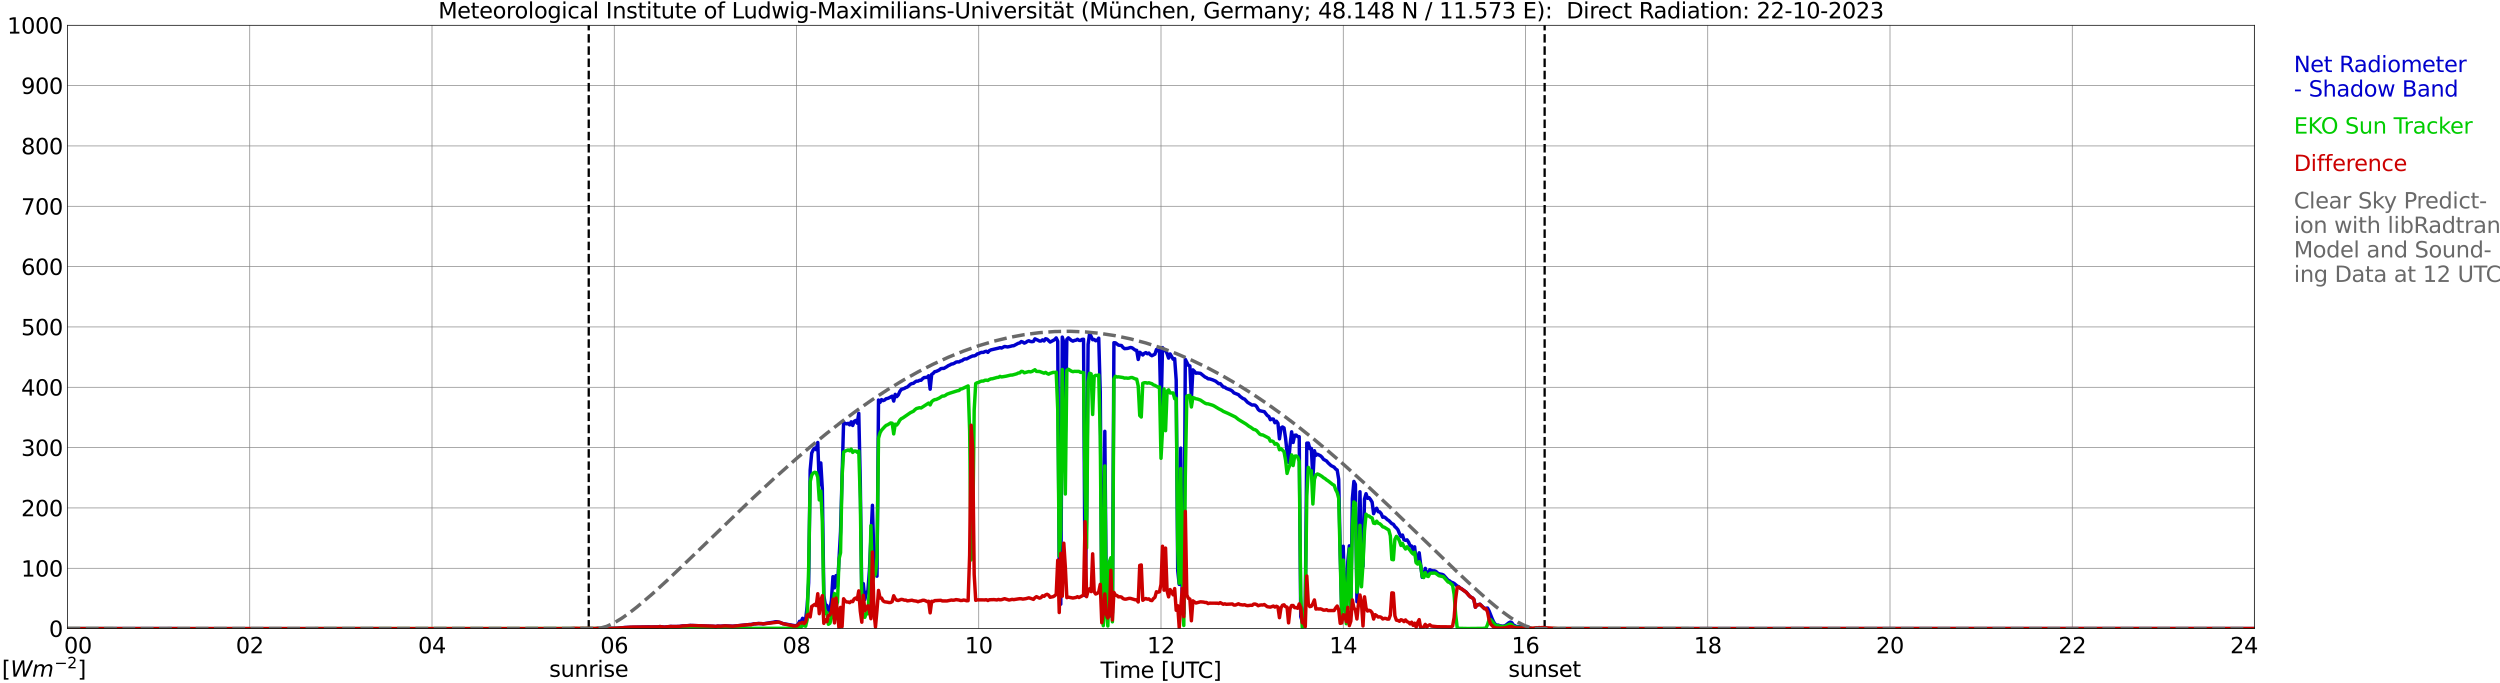 <?xml version="1.0" encoding="utf-8" standalone="no"?>
<!DOCTYPE svg PUBLIC "-//W3C//DTD SVG 1.1//EN"
  "http://www.w3.org/Graphics/SVG/1.1/DTD/svg11.dtd">
<svg xmlns:xlink="http://www.w3.org/1999/xlink" width="1085.4pt" height="296.64pt" viewBox="0 0 1085.4 296.64" xmlns="http://www.w3.org/2000/svg" version="1.1">
 <defs>
  <style type="text/css">*{stroke-linejoin: round; stroke-linecap: butt}</style>
 </defs>
 <g id="figure_1">
  <g id="patch_1">
   <path d="M 0 296.64 
L 1085.4 296.64 
L 1085.4 0 
L 0 0 
z
" style="fill: #ffffff"/>
  </g>
  <g id="axes_1">
   <g id="patch_2">
    <path d="M 29.306 272.909 
L 978.814 272.909 
L 978.814 10.976 
L 29.306 10.976 
z
" style="fill: #ffffff"/>
   </g>
   <g id="patch_3">
    <path d="M 978.814 272.909 
L 978.814 272.909 
L 978.814 10.976 
L 978.814 10.976 
z
" clip-path="url(#p3d7775c34f)" style="fill: #d3d3d3; opacity: 0.25; stroke: #d3d3d3; stroke-linejoin: miter"/>
   </g>
   <g id="matplotlib.axis_1">
    <g id="xtick_1">
     <g id="line2d_1">
      <path d="M 29.306 272.909 
L 29.306 10.976 
" clip-path="url(#p3d7775c34f)" style="fill: none; stroke: #808080; stroke-width: 0.3; stroke-linecap: square"/>
     </g>
     <g id="line2d_2"/>
     <g id="text_1">
      <!--    00 -->
      <g transform="translate(18.733 283.627) scale(0.095 -0.095)">
       <defs>
        <path id="DejaVuSans-20" transform="scale(0.016)"/>
        <path id="DejaVuSans-30" d="M 2034 4250 
Q 1547 4250 1301 3770 
Q 1056 3291 1056 2328 
Q 1056 1369 1301 889 
Q 1547 409 2034 409 
Q 2525 409 2770 889 
Q 3016 1369 3016 2328 
Q 3016 3291 2770 3770 
Q 2525 4250 2034 4250 
z
M 2034 4750 
Q 2819 4750 3233 4129 
Q 3647 3509 3647 2328 
Q 3647 1150 3233 529 
Q 2819 -91 2034 -91 
Q 1250 -91 836 529 
Q 422 1150 422 2328 
Q 422 3509 836 4129 
Q 1250 4750 2034 4750 
z
" transform="scale(0.016)"/>
       </defs>
       <use xlink:href="#DejaVuSans-20"/>
       <use xlink:href="#DejaVuSans-20" transform="translate(31.787 0)"/>
       <use xlink:href="#DejaVuSans-20" transform="translate(63.574 0)"/>
       <use xlink:href="#DejaVuSans-30" transform="translate(95.361 0)"/>
       <use xlink:href="#DejaVuSans-30" transform="translate(158.984 0)"/>
      </g>
     </g>
    </g>
    <g id="xtick_2">
     <g id="line2d_3">
      <path d="M 108.431 272.909 
L 108.431 10.976 
" clip-path="url(#p3d7775c34f)" style="fill: none; stroke: #808080; stroke-width: 0.3; stroke-linecap: square"/>
     </g>
     <g id="line2d_4"/>
     <g id="text_2">
      <!-- 02 -->
      <g transform="translate(102.387 283.627) scale(0.095 -0.095)">
       <defs>
        <path id="DejaVuSans-32" d="M 1228 531 
L 3431 531 
L 3431 0 
L 469 0 
L 469 531 
Q 828 903 1448 1529 
Q 2069 2156 2228 2338 
Q 2531 2678 2651 2914 
Q 2772 3150 2772 3378 
Q 2772 3750 2511 3984 
Q 2250 4219 1831 4219 
Q 1534 4219 1204 4116 
Q 875 4013 500 3803 
L 500 4441 
Q 881 4594 1212 4672 
Q 1544 4750 1819 4750 
Q 2544 4750 2975 4387 
Q 3406 4025 3406 3419 
Q 3406 3131 3298 2873 
Q 3191 2616 2906 2266 
Q 2828 2175 2409 1742 
Q 1991 1309 1228 531 
z
" transform="scale(0.016)"/>
       </defs>
       <use xlink:href="#DejaVuSans-30"/>
       <use xlink:href="#DejaVuSans-32" transform="translate(63.623 0)"/>
      </g>
     </g>
    </g>
    <g id="xtick_3">
     <g id="line2d_5">
      <path d="M 187.557 272.909 
L 187.557 10.976 
" clip-path="url(#p3d7775c34f)" style="fill: none; stroke: #808080; stroke-width: 0.3; stroke-linecap: square"/>
     </g>
     <g id="line2d_6"/>
     <g id="text_3">
      <!-- 04 -->
      <g transform="translate(181.513 283.627) scale(0.095 -0.095)">
       <defs>
        <path id="DejaVuSans-34" d="M 2419 4116 
L 825 1625 
L 2419 1625 
L 2419 4116 
z
M 2253 4666 
L 3047 4666 
L 3047 1625 
L 3713 1625 
L 3713 1100 
L 3047 1100 
L 3047 0 
L 2419 0 
L 2419 1100 
L 313 1100 
L 313 1709 
L 2253 4666 
z
" transform="scale(0.016)"/>
       </defs>
       <use xlink:href="#DejaVuSans-30"/>
       <use xlink:href="#DejaVuSans-34" transform="translate(63.623 0)"/>
      </g>
     </g>
    </g>
    <g id="xtick_4">
     <g id="line2d_7">
      <path d="M 266.683 272.909 
L 266.683 10.976 
" clip-path="url(#p3d7775c34f)" style="fill: none; stroke: #808080; stroke-width: 0.3; stroke-linecap: square"/>
     </g>
     <g id="line2d_8"/>
     <g id="text_4">
      <!-- 06 -->
      <g transform="translate(260.638 283.627) scale(0.095 -0.095)">
       <defs>
        <path id="DejaVuSans-36" d="M 2113 2584 
Q 1688 2584 1439 2293 
Q 1191 2003 1191 1497 
Q 1191 994 1439 701 
Q 1688 409 2113 409 
Q 2538 409 2786 701 
Q 3034 994 3034 1497 
Q 3034 2003 2786 2293 
Q 2538 2584 2113 2584 
z
M 3366 4563 
L 3366 3988 
Q 3128 4100 2886 4159 
Q 2644 4219 2406 4219 
Q 1781 4219 1451 3797 
Q 1122 3375 1075 2522 
Q 1259 2794 1537 2939 
Q 1816 3084 2150 3084 
Q 2853 3084 3261 2657 
Q 3669 2231 3669 1497 
Q 3669 778 3244 343 
Q 2819 -91 2113 -91 
Q 1303 -91 875 529 
Q 447 1150 447 2328 
Q 447 3434 972 4092 
Q 1497 4750 2381 4750 
Q 2619 4750 2861 4703 
Q 3103 4656 3366 4563 
z
" transform="scale(0.016)"/>
       </defs>
       <use xlink:href="#DejaVuSans-30"/>
       <use xlink:href="#DejaVuSans-36" transform="translate(63.623 0)"/>
      </g>
     </g>
    </g>
    <g id="xtick_5">
     <g id="line2d_9">
      <path d="M 345.808 272.909 
L 345.808 10.976 
" clip-path="url(#p3d7775c34f)" style="fill: none; stroke: #808080; stroke-width: 0.3; stroke-linecap: square"/>
     </g>
     <g id="line2d_10"/>
     <g id="text_5">
      <!-- 08 -->
      <g transform="translate(339.764 283.627) scale(0.095 -0.095)">
       <defs>
        <path id="DejaVuSans-38" d="M 2034 2216 
Q 1584 2216 1326 1975 
Q 1069 1734 1069 1313 
Q 1069 891 1326 650 
Q 1584 409 2034 409 
Q 2484 409 2743 651 
Q 3003 894 3003 1313 
Q 3003 1734 2745 1975 
Q 2488 2216 2034 2216 
z
M 1403 2484 
Q 997 2584 770 2862 
Q 544 3141 544 3541 
Q 544 4100 942 4425 
Q 1341 4750 2034 4750 
Q 2731 4750 3128 4425 
Q 3525 4100 3525 3541 
Q 3525 3141 3298 2862 
Q 3072 2584 2669 2484 
Q 3125 2378 3379 2068 
Q 3634 1759 3634 1313 
Q 3634 634 3220 271 
Q 2806 -91 2034 -91 
Q 1263 -91 848 271 
Q 434 634 434 1313 
Q 434 1759 690 2068 
Q 947 2378 1403 2484 
z
M 1172 3481 
Q 1172 3119 1398 2916 
Q 1625 2713 2034 2713 
Q 2441 2713 2670 2916 
Q 2900 3119 2900 3481 
Q 2900 3844 2670 4047 
Q 2441 4250 2034 4250 
Q 1625 4250 1398 4047 
Q 1172 3844 1172 3481 
z
" transform="scale(0.016)"/>
       </defs>
       <use xlink:href="#DejaVuSans-30"/>
       <use xlink:href="#DejaVuSans-38" transform="translate(63.623 0)"/>
      </g>
     </g>
    </g>
    <g id="xtick_6">
     <g id="line2d_11">
      <path d="M 424.934 272.909 
L 424.934 10.976 
" clip-path="url(#p3d7775c34f)" style="fill: none; stroke: #808080; stroke-width: 0.3; stroke-linecap: square"/>
     </g>
     <g id="line2d_12"/>
     <g id="text_6">
      <!-- 10 -->
      <g transform="translate(418.89 283.627) scale(0.095 -0.095)">
       <defs>
        <path id="DejaVuSans-31" d="M 794 531 
L 1825 531 
L 1825 4091 
L 703 3866 
L 703 4441 
L 1819 4666 
L 2450 4666 
L 2450 531 
L 3481 531 
L 3481 0 
L 794 0 
L 794 531 
z
" transform="scale(0.016)"/>
       </defs>
       <use xlink:href="#DejaVuSans-31"/>
       <use xlink:href="#DejaVuSans-30" transform="translate(63.623 0)"/>
      </g>
     </g>
    </g>
    <g id="xtick_7">
     <g id="line2d_13">
      <path d="M 504.06 272.909 
L 504.06 10.976 
" clip-path="url(#p3d7775c34f)" style="fill: none; stroke: #808080; stroke-width: 0.3; stroke-linecap: square"/>
     </g>
     <g id="line2d_14"/>
     <g id="text_7">
      <!-- 12 -->
      <g transform="translate(498.015 283.627) scale(0.095 -0.095)">
       <use xlink:href="#DejaVuSans-31"/>
       <use xlink:href="#DejaVuSans-32" transform="translate(63.623 0)"/>
      </g>
     </g>
    </g>
    <g id="xtick_8">
     <g id="line2d_15">
      <path d="M 583.185 272.909 
L 583.185 10.976 
" clip-path="url(#p3d7775c34f)" style="fill: none; stroke: #808080; stroke-width: 0.3; stroke-linecap: square"/>
     </g>
     <g id="line2d_16"/>
     <g id="text_8">
      <!-- 14 -->
      <g transform="translate(577.141 283.627) scale(0.095 -0.095)">
       <use xlink:href="#DejaVuSans-31"/>
       <use xlink:href="#DejaVuSans-34" transform="translate(63.623 0)"/>
      </g>
     </g>
    </g>
    <g id="xtick_9">
     <g id="line2d_17">
      <path d="M 662.311 272.909 
L 662.311 10.976 
" clip-path="url(#p3d7775c34f)" style="fill: none; stroke: #808080; stroke-width: 0.3; stroke-linecap: square"/>
     </g>
     <g id="line2d_18"/>
     <g id="text_9">
      <!-- 16 -->
      <g transform="translate(656.267 283.627) scale(0.095 -0.095)">
       <use xlink:href="#DejaVuSans-31"/>
       <use xlink:href="#DejaVuSans-36" transform="translate(63.623 0)"/>
      </g>
     </g>
    </g>
    <g id="xtick_10">
     <g id="line2d_19">
      <path d="M 741.437 272.909 
L 741.437 10.976 
" clip-path="url(#p3d7775c34f)" style="fill: none; stroke: #808080; stroke-width: 0.3; stroke-linecap: square"/>
     </g>
     <g id="line2d_20"/>
     <g id="text_10">
      <!-- 18 -->
      <g transform="translate(735.392 283.627) scale(0.095 -0.095)">
       <use xlink:href="#DejaVuSans-31"/>
       <use xlink:href="#DejaVuSans-38" transform="translate(63.623 0)"/>
      </g>
     </g>
    </g>
    <g id="xtick_11">
     <g id="line2d_21">
      <path d="M 820.562 272.909 
L 820.562 10.976 
" clip-path="url(#p3d7775c34f)" style="fill: none; stroke: #808080; stroke-width: 0.3; stroke-linecap: square"/>
     </g>
     <g id="line2d_22"/>
     <g id="text_11">
      <!-- 20 -->
      <g transform="translate(814.518 283.627) scale(0.095 -0.095)">
       <use xlink:href="#DejaVuSans-32"/>
       <use xlink:href="#DejaVuSans-30" transform="translate(63.623 0)"/>
      </g>
     </g>
    </g>
    <g id="xtick_12">
     <g id="line2d_23">
      <path d="M 899.688 272.909 
L 899.688 10.976 
" clip-path="url(#p3d7775c34f)" style="fill: none; stroke: #808080; stroke-width: 0.3; stroke-linecap: square"/>
     </g>
     <g id="line2d_24"/>
     <g id="text_12">
      <!-- 22 -->
      <g transform="translate(893.644 283.627) scale(0.095 -0.095)">
       <use xlink:href="#DejaVuSans-32"/>
       <use xlink:href="#DejaVuSans-32" transform="translate(63.623 0)"/>
      </g>
     </g>
    </g>
    <g id="xtick_13">
     <g id="line2d_25">
      <path d="M 978.814 272.909 
L 978.814 10.976 
" clip-path="url(#p3d7775c34f)" style="fill: none; stroke: #808080; stroke-width: 0.3; stroke-linecap: square"/>
     </g>
     <g id="line2d_26"/>
     <g id="text_13">
      <!-- 24    -->
      <g transform="translate(968.241 283.627) scale(0.095 -0.095)">
       <use xlink:href="#DejaVuSans-32"/>
       <use xlink:href="#DejaVuSans-34" transform="translate(63.623 0)"/>
       <use xlink:href="#DejaVuSans-20" transform="translate(127.246 0)"/>
       <use xlink:href="#DejaVuSans-20" transform="translate(159.033 0)"/>
       <use xlink:href="#DejaVuSans-20" transform="translate(190.82 0)"/>
      </g>
     </g>
    </g>
    <g id="text_14">
     <!-- Time [UTC] -->
     <g transform="translate(477.806 294.322) scale(0.095 -0.095)">
      <defs>
       <path id="DejaVuSans-54" d="M -19 4666 
L 3928 4666 
L 3928 4134 
L 2272 4134 
L 2272 0 
L 1638 0 
L 1638 4134 
L -19 4134 
L -19 4666 
z
" transform="scale(0.016)"/>
       <path id="DejaVuSans-69" d="M 603 3500 
L 1178 3500 
L 1178 0 
L 603 0 
L 603 3500 
z
M 603 4863 
L 1178 4863 
L 1178 4134 
L 603 4134 
L 603 4863 
z
" transform="scale(0.016)"/>
       <path id="DejaVuSans-6d" d="M 3328 2828 
Q 3544 3216 3844 3400 
Q 4144 3584 4550 3584 
Q 5097 3584 5394 3201 
Q 5691 2819 5691 2113 
L 5691 0 
L 5113 0 
L 5113 2094 
Q 5113 2597 4934 2840 
Q 4756 3084 4391 3084 
Q 3944 3084 3684 2787 
Q 3425 2491 3425 1978 
L 3425 0 
L 2847 0 
L 2847 2094 
Q 2847 2600 2669 2842 
Q 2491 3084 2119 3084 
Q 1678 3084 1418 2786 
Q 1159 2488 1159 1978 
L 1159 0 
L 581 0 
L 581 3500 
L 1159 3500 
L 1159 2956 
Q 1356 3278 1631 3431 
Q 1906 3584 2284 3584 
Q 2666 3584 2933 3390 
Q 3200 3197 3328 2828 
z
" transform="scale(0.016)"/>
       <path id="DejaVuSans-65" d="M 3597 1894 
L 3597 1613 
L 953 1613 
Q 991 1019 1311 708 
Q 1631 397 2203 397 
Q 2534 397 2845 478 
Q 3156 559 3463 722 
L 3463 178 
Q 3153 47 2828 -22 
Q 2503 -91 2169 -91 
Q 1331 -91 842 396 
Q 353 884 353 1716 
Q 353 2575 817 3079 
Q 1281 3584 2069 3584 
Q 2775 3584 3186 3129 
Q 3597 2675 3597 1894 
z
M 3022 2063 
Q 3016 2534 2758 2815 
Q 2500 3097 2075 3097 
Q 1594 3097 1305 2825 
Q 1016 2553 972 2059 
L 3022 2063 
z
" transform="scale(0.016)"/>
       <path id="DejaVuSans-5b" d="M 550 4863 
L 1875 4863 
L 1875 4416 
L 1125 4416 
L 1125 -397 
L 1875 -397 
L 1875 -844 
L 550 -844 
L 550 4863 
z
" transform="scale(0.016)"/>
       <path id="DejaVuSans-55" d="M 556 4666 
L 1191 4666 
L 1191 1831 
Q 1191 1081 1462 751 
Q 1734 422 2344 422 
Q 2950 422 3222 751 
Q 3494 1081 3494 1831 
L 3494 4666 
L 4128 4666 
L 4128 1753 
Q 4128 841 3676 375 
Q 3225 -91 2344 -91 
Q 1459 -91 1007 375 
Q 556 841 556 1753 
L 556 4666 
z
" transform="scale(0.016)"/>
       <path id="DejaVuSans-43" d="M 4122 4306 
L 4122 3641 
Q 3803 3938 3442 4084 
Q 3081 4231 2675 4231 
Q 1875 4231 1450 3742 
Q 1025 3253 1025 2328 
Q 1025 1406 1450 917 
Q 1875 428 2675 428 
Q 3081 428 3442 575 
Q 3803 722 4122 1019 
L 4122 359 
Q 3791 134 3420 21 
Q 3050 -91 2638 -91 
Q 1578 -91 968 557 
Q 359 1206 359 2328 
Q 359 3453 968 4101 
Q 1578 4750 2638 4750 
Q 3056 4750 3426 4639 
Q 3797 4528 4122 4306 
z
" transform="scale(0.016)"/>
       <path id="DejaVuSans-5d" d="M 1947 4863 
L 1947 -844 
L 622 -844 
L 622 -397 
L 1369 -397 
L 1369 4416 
L 622 4416 
L 622 4863 
L 1947 4863 
z
" transform="scale(0.016)"/>
      </defs>
      <use xlink:href="#DejaVuSans-54"/>
      <use xlink:href="#DejaVuSans-69" transform="translate(57.959 0)"/>
      <use xlink:href="#DejaVuSans-6d" transform="translate(85.742 0)"/>
      <use xlink:href="#DejaVuSans-65" transform="translate(183.154 0)"/>
      <use xlink:href="#DejaVuSans-20" transform="translate(244.678 0)"/>
      <use xlink:href="#DejaVuSans-5b" transform="translate(276.465 0)"/>
      <use xlink:href="#DejaVuSans-55" transform="translate(315.479 0)"/>
      <use xlink:href="#DejaVuSans-54" transform="translate(388.672 0)"/>
      <use xlink:href="#DejaVuSans-43" transform="translate(443.881 0)"/>
      <use xlink:href="#DejaVuSans-5d" transform="translate(513.705 0)"/>
     </g>
    </g>
   </g>
   <g id="matplotlib.axis_2">
    <g id="ytick_1">
     <g id="line2d_27">
      <path d="M 29.306 272.909 
L 978.814 272.909 
" clip-path="url(#p3d7775c34f)" style="fill: none; stroke: #808080; stroke-width: 0.3; stroke-linecap: square"/>
     </g>
     <g id="line2d_28"/>
     <g id="text_15">
      <!-- 0 -->
      <g transform="translate(21.261 276.518) scale(0.095 -0.095)">
       <use xlink:href="#DejaVuSans-30"/>
      </g>
     </g>
    </g>
    <g id="ytick_2">
     <g id="line2d_29">
      <path d="M 29.306 246.715 
L 978.814 246.715 
" clip-path="url(#p3d7775c34f)" style="fill: none; stroke: #808080; stroke-width: 0.3; stroke-linecap: square"/>
     </g>
     <g id="line2d_30"/>
     <g id="text_16">
      <!-- 100 -->
      <g transform="translate(9.173 250.325) scale(0.095 -0.095)">
       <use xlink:href="#DejaVuSans-31"/>
       <use xlink:href="#DejaVuSans-30" transform="translate(63.623 0)"/>
       <use xlink:href="#DejaVuSans-30" transform="translate(127.246 0)"/>
      </g>
     </g>
    </g>
    <g id="ytick_3">
     <g id="line2d_31">
      <path d="M 29.306 220.522 
L 978.814 220.522 
" clip-path="url(#p3d7775c34f)" style="fill: none; stroke: #808080; stroke-width: 0.3; stroke-linecap: square"/>
     </g>
     <g id="line2d_32"/>
     <g id="text_17">
      <!-- 200 -->
      <g transform="translate(9.173 224.131) scale(0.095 -0.095)">
       <use xlink:href="#DejaVuSans-32"/>
       <use xlink:href="#DejaVuSans-30" transform="translate(63.623 0)"/>
       <use xlink:href="#DejaVuSans-30" transform="translate(127.246 0)"/>
      </g>
     </g>
    </g>
    <g id="ytick_4">
     <g id="line2d_33">
      <path d="M 29.306 194.329 
L 978.814 194.329 
" clip-path="url(#p3d7775c34f)" style="fill: none; stroke: #808080; stroke-width: 0.3; stroke-linecap: square"/>
     </g>
     <g id="line2d_34"/>
     <g id="text_18">
      <!-- 300 -->
      <g transform="translate(9.173 197.938) scale(0.095 -0.095)">
       <defs>
        <path id="DejaVuSans-33" d="M 2597 2516 
Q 3050 2419 3304 2112 
Q 3559 1806 3559 1356 
Q 3559 666 3084 287 
Q 2609 -91 1734 -91 
Q 1441 -91 1130 -33 
Q 819 25 488 141 
L 488 750 
Q 750 597 1062 519 
Q 1375 441 1716 441 
Q 2309 441 2620 675 
Q 2931 909 2931 1356 
Q 2931 1769 2642 2001 
Q 2353 2234 1838 2234 
L 1294 2234 
L 1294 2753 
L 1863 2753 
Q 2328 2753 2575 2939 
Q 2822 3125 2822 3475 
Q 2822 3834 2567 4026 
Q 2313 4219 1838 4219 
Q 1578 4219 1281 4162 
Q 984 4106 628 3988 
L 628 4550 
Q 988 4650 1302 4700 
Q 1616 4750 1894 4750 
Q 2613 4750 3031 4423 
Q 3450 4097 3450 3541 
Q 3450 3153 3228 2886 
Q 3006 2619 2597 2516 
z
" transform="scale(0.016)"/>
       </defs>
       <use xlink:href="#DejaVuSans-33"/>
       <use xlink:href="#DejaVuSans-30" transform="translate(63.623 0)"/>
       <use xlink:href="#DejaVuSans-30" transform="translate(127.246 0)"/>
      </g>
     </g>
    </g>
    <g id="ytick_5">
     <g id="line2d_35">
      <path d="M 29.306 168.136 
L 978.814 168.136 
" clip-path="url(#p3d7775c34f)" style="fill: none; stroke: #808080; stroke-width: 0.3; stroke-linecap: square"/>
     </g>
     <g id="line2d_36"/>
     <g id="text_19">
      <!-- 400 -->
      <g transform="translate(9.173 171.745) scale(0.095 -0.095)">
       <use xlink:href="#DejaVuSans-34"/>
       <use xlink:href="#DejaVuSans-30" transform="translate(63.623 0)"/>
       <use xlink:href="#DejaVuSans-30" transform="translate(127.246 0)"/>
      </g>
     </g>
    </g>
    <g id="ytick_6">
     <g id="line2d_37">
      <path d="M 29.306 141.942 
L 978.814 141.942 
" clip-path="url(#p3d7775c34f)" style="fill: none; stroke: #808080; stroke-width: 0.3; stroke-linecap: square"/>
     </g>
     <g id="line2d_38"/>
     <g id="text_20">
      <!-- 500 -->
      <g transform="translate(9.173 145.551) scale(0.095 -0.095)">
       <defs>
        <path id="DejaVuSans-35" d="M 691 4666 
L 3169 4666 
L 3169 4134 
L 1269 4134 
L 1269 2991 
Q 1406 3038 1543 3061 
Q 1681 3084 1819 3084 
Q 2600 3084 3056 2656 
Q 3513 2228 3513 1497 
Q 3513 744 3044 326 
Q 2575 -91 1722 -91 
Q 1428 -91 1123 -41 
Q 819 9 494 109 
L 494 744 
Q 775 591 1075 516 
Q 1375 441 1709 441 
Q 2250 441 2565 725 
Q 2881 1009 2881 1497 
Q 2881 1984 2565 2268 
Q 2250 2553 1709 2553 
Q 1456 2553 1204 2497 
Q 953 2441 691 2322 
L 691 4666 
z
" transform="scale(0.016)"/>
       </defs>
       <use xlink:href="#DejaVuSans-35"/>
       <use xlink:href="#DejaVuSans-30" transform="translate(63.623 0)"/>
       <use xlink:href="#DejaVuSans-30" transform="translate(127.246 0)"/>
      </g>
     </g>
    </g>
    <g id="ytick_7">
     <g id="line2d_39">
      <path d="M 29.306 115.749 
L 978.814 115.749 
" clip-path="url(#p3d7775c34f)" style="fill: none; stroke: #808080; stroke-width: 0.3; stroke-linecap: square"/>
     </g>
     <g id="line2d_40"/>
     <g id="text_21">
      <!-- 600 -->
      <g transform="translate(9.173 119.358) scale(0.095 -0.095)">
       <use xlink:href="#DejaVuSans-36"/>
       <use xlink:href="#DejaVuSans-30" transform="translate(63.623 0)"/>
       <use xlink:href="#DejaVuSans-30" transform="translate(127.246 0)"/>
      </g>
     </g>
    </g>
    <g id="ytick_8">
     <g id="line2d_41">
      <path d="M 29.306 89.556 
L 978.814 89.556 
" clip-path="url(#p3d7775c34f)" style="fill: none; stroke: #808080; stroke-width: 0.3; stroke-linecap: square"/>
     </g>
     <g id="line2d_42"/>
     <g id="text_22">
      <!-- 700 -->
      <g transform="translate(9.173 93.165) scale(0.095 -0.095)">
       <defs>
        <path id="DejaVuSans-37" d="M 525 4666 
L 3525 4666 
L 3525 4397 
L 1831 0 
L 1172 0 
L 2766 4134 
L 525 4134 
L 525 4666 
z
" transform="scale(0.016)"/>
       </defs>
       <use xlink:href="#DejaVuSans-37"/>
       <use xlink:href="#DejaVuSans-30" transform="translate(63.623 0)"/>
       <use xlink:href="#DejaVuSans-30" transform="translate(127.246 0)"/>
      </g>
     </g>
    </g>
    <g id="ytick_9">
     <g id="line2d_43">
      <path d="M 29.306 63.362 
L 978.814 63.362 
" clip-path="url(#p3d7775c34f)" style="fill: none; stroke: #808080; stroke-width: 0.3; stroke-linecap: square"/>
     </g>
     <g id="line2d_44"/>
     <g id="text_23">
      <!-- 800 -->
      <g transform="translate(9.173 66.972) scale(0.095 -0.095)">
       <use xlink:href="#DejaVuSans-38"/>
       <use xlink:href="#DejaVuSans-30" transform="translate(63.623 0)"/>
       <use xlink:href="#DejaVuSans-30" transform="translate(127.246 0)"/>
      </g>
     </g>
    </g>
    <g id="ytick_10">
     <g id="line2d_45">
      <path d="M 29.306 37.169 
L 978.814 37.169 
" clip-path="url(#p3d7775c34f)" style="fill: none; stroke: #808080; stroke-width: 0.3; stroke-linecap: square"/>
     </g>
     <g id="line2d_46"/>
     <g id="text_24">
      <!-- 900 -->
      <g transform="translate(9.173 40.778) scale(0.095 -0.095)">
       <defs>
        <path id="DejaVuSans-39" d="M 703 97 
L 703 672 
Q 941 559 1184 500 
Q 1428 441 1663 441 
Q 2288 441 2617 861 
Q 2947 1281 2994 2138 
Q 2813 1869 2534 1725 
Q 2256 1581 1919 1581 
Q 1219 1581 811 2004 
Q 403 2428 403 3163 
Q 403 3881 828 4315 
Q 1253 4750 1959 4750 
Q 2769 4750 3195 4129 
Q 3622 3509 3622 2328 
Q 3622 1225 3098 567 
Q 2575 -91 1691 -91 
Q 1453 -91 1209 -44 
Q 966 3 703 97 
z
M 1959 2075 
Q 2384 2075 2632 2365 
Q 2881 2656 2881 3163 
Q 2881 3666 2632 3958 
Q 2384 4250 1959 4250 
Q 1534 4250 1286 3958 
Q 1038 3666 1038 3163 
Q 1038 2656 1286 2365 
Q 1534 2075 1959 2075 
z
" transform="scale(0.016)"/>
       </defs>
       <use xlink:href="#DejaVuSans-39"/>
       <use xlink:href="#DejaVuSans-30" transform="translate(63.623 0)"/>
       <use xlink:href="#DejaVuSans-30" transform="translate(127.246 0)"/>
      </g>
     </g>
    </g>
    <g id="ytick_11">
     <g id="line2d_47">
      <path d="M 29.306 10.976 
L 978.814 10.976 
" clip-path="url(#p3d7775c34f)" style="fill: none; stroke: #808080; stroke-width: 0.3; stroke-linecap: square"/>
     </g>
     <g id="line2d_48"/>
     <g id="text_25">
      <!-- 1000 -->
      <g transform="translate(3.128 14.585) scale(0.095 -0.095)">
       <use xlink:href="#DejaVuSans-31"/>
       <use xlink:href="#DejaVuSans-30" transform="translate(63.623 0)"/>
       <use xlink:href="#DejaVuSans-30" transform="translate(127.246 0)"/>
       <use xlink:href="#DejaVuSans-30" transform="translate(190.869 0)"/>
      </g>
     </g>
    </g>
   </g>
   <g id="line2d_49">
    <path d="M 255.605 272.909 
L 255.605 10.976 
" clip-path="url(#p3d7775c34f)" style="fill: none; stroke-dasharray: 3.7,1.6; stroke-dashoffset: 0; stroke: #000000"/>
   </g>
   <g id="line2d_50">
    <path d="M 670.619 272.909 
L 670.619 10.976 
" clip-path="url(#p3d7775c34f)" style="fill: none; stroke-dasharray: 3.7,1.6; stroke-dashoffset: 0; stroke: #000000"/>
   </g>
   <g id="line2d_51">
    <path d="M 29.306 272.909 
L 248.88 272.982 
L 250.198 273.045 
L 250.858 272.982 
L 252.176 272.982 
L 252.836 272.893 
L 254.814 273.021 
L 258.77 272.919 
L 259.43 272.807 
L 260.748 272.953 
L 261.408 272.875 
L 262.067 272.943 
L 263.386 272.791 
L 268.002 272.757 
L 271.298 272.427 
L 281.849 272.152 
L 282.508 272.275 
L 283.827 272.194 
L 285.805 272.17 
L 286.464 272.026 
L 288.442 272.27 
L 291.08 271.984 
L 293.058 272.026 
L 295.036 271.968 
L 296.355 271.762 
L 297.674 271.72 
L 299.652 271.557 
L 300.971 271.586 
L 310.202 271.95 
L 310.861 271.989 
L 311.521 271.827 
L 312.839 271.887 
L 314.818 271.714 
L 318.114 271.887 
L 326.686 271.031 
L 327.346 270.853 
L 328.005 270.853 
L 329.324 270.69 
L 331.302 270.855 
L 335.918 270.109 
L 336.577 269.944 
L 337.236 269.923 
L 338.555 270.203 
L 339.874 270.724 
L 345.149 271.659 
L 345.808 271.557 
L 346.468 271.141 
L 347.127 269.745 
L 347.787 269.928 
L 348.446 268.448 
L 349.105 269.501 
L 349.765 269.035 
L 350.424 263.262 
L 351.083 252.968 
L 351.743 204.112 
L 352.402 196.726 
L 353.062 195.295 
L 353.721 194.557 
L 354.38 195.238 
L 355.04 192.126 
L 355.699 210.574 
L 356.359 200.99 
L 357.018 212.232 
L 357.677 258.573 
L 358.337 262.513 
L 358.996 262.845 
L 359.655 265.344 
L 360.315 264.653 
L 360.974 260.682 
L 361.634 250.372 
L 362.293 255.239 
L 362.952 249.924 
L 363.612 254.466 
L 364.93 230.774 
L 366.249 183.385 
L 366.909 183.81 
L 367.568 184.024 
L 368.227 183.812 
L 368.887 184.459 
L 369.546 183.142 
L 370.206 184.721 
L 370.865 182.924 
L 371.524 182.55 
L 372.184 183.734 
L 372.843 179.427 
L 373.502 209.173 
L 374.162 259.569 
L 374.821 253.39 
L 375.481 260.294 
L 376.14 257.358 
L 376.799 256.556 
L 377.459 247.679 
L 378.777 219.38 
L 379.437 242.923 
L 380.096 248.667 
L 380.756 250.149 
L 381.415 173.686 
L 382.074 174.692 
L 382.734 173.489 
L 383.393 173.937 
L 384.053 173.673 
L 384.712 173.11 
L 385.371 172.987 
L 386.031 172.704 
L 387.349 172.007 
L 388.009 174.123 
L 388.668 171.216 
L 389.328 172.206 
L 389.987 171.462 
L 390.646 169.998 
L 391.306 169.081 
L 392.624 168.641 
L 393.284 168.251 
L 393.943 168.046 
L 395.262 166.818 
L 395.921 166.525 
L 396.581 166.428 
L 397.24 165.865 
L 397.899 165.456 
L 398.559 165.482 
L 399.218 165.108 
L 399.878 165.108 
L 400.537 164.437 
L 401.196 163.932 
L 402.515 163.814 
L 403.175 163.138 
L 403.834 168.974 
L 404.493 162.551 
L 405.153 162.114 
L 405.812 161.365 
L 406.471 161.255 
L 407.79 160.634 
L 408.45 160.068 
L 409.109 159.948 
L 409.768 159.958 
L 411.087 159.188 
L 411.746 158.732 
L 412.406 158.46 
L 413.065 158.064 
L 413.725 157.973 
L 414.384 157.677 
L 415.043 157.231 
L 415.703 157.103 
L 416.362 157.153 
L 417.022 156.736 
L 417.681 156.595 
L 418.34 156.068 
L 419 155.814 
L 419.659 155.835 
L 420.978 155.117 
L 422.297 154.528 
L 422.956 154.518 
L 423.615 154.256 
L 424.275 153.666 
L 424.934 153.535 
L 425.593 153.15 
L 426.253 152.977 
L 426.912 153.017 
L 427.572 152.663 
L 428.231 152.511 
L 428.89 152.977 
L 429.55 152.236 
L 430.209 151.911 
L 433.506 151.149 
L 434.165 150.932 
L 434.825 151.11 
L 436.144 150.429 
L 437.462 150.633 
L 438.781 150.345 
L 439.44 150.146 
L 440.1 150.107 
L 442.078 149.048 
L 442.737 148.902 
L 443.397 148.289 
L 444.056 148.517 
L 444.716 148.965 
L 445.375 148.677 
L 446.034 148.171 
L 446.694 147.946 
L 447.353 148.255 
L 448.012 148.344 
L 448.672 148.231 
L 449.331 147.121 
L 450.65 147.713 
L 451.309 148.071 
L 451.969 148.064 
L 452.628 147.563 
L 453.287 148.032 
L 453.947 147.066 
L 454.606 147.262 
L 455.925 148.509 
L 457.244 147.81 
L 457.903 147.438 
L 458.563 146.707 
L 459.222 148.113 
L 459.881 248.408 
L 460.541 262.306 
L 461.2 146.361 
L 461.859 148.606 
L 462.519 187.663 
L 463.178 147.369 
L 463.838 146.675 
L 465.156 147.789 
L 465.816 148.106 
L 466.475 147.81 
L 467.134 147.702 
L 467.794 147.299 
L 468.453 147.762 
L 469.113 147.83 
L 469.772 147.362 
L 470.431 147.296 
L 471.091 258.576 
L 471.75 224.05 
L 472.409 149.494 
L 473.069 144.745 
L 474.388 147.49 
L 475.047 147.385 
L 475.706 147.938 
L 476.366 147.744 
L 477.025 146.817 
L 477.685 170.2 
L 478.344 260.25 
L 479.003 264.671 
L 479.663 187.267 
L 480.322 260.396 
L 480.981 267.165 
L 481.641 250.092 
L 482.3 267.458 
L 482.96 266.206 
L 483.619 148.787 
L 484.278 148.847 
L 485.597 149.853 
L 486.916 150.025 
L 487.575 150.874 
L 488.235 151.369 
L 489.553 151.257 
L 490.872 150.858 
L 491.532 151.021 
L 492.85 151.995 
L 493.51 152.121 
L 494.169 156.063 
L 494.828 152.954 
L 495.488 153.428 
L 496.147 154.127 
L 496.807 153.418 
L 497.466 153.09 
L 498.125 153.58 
L 498.785 153.284 
L 499.444 154.041 
L 500.103 154.439 
L 501.422 153.753 
L 502.082 151.752 
L 502.741 152.312 
L 503.4 152.008 
L 504.06 179.773 
L 504.719 150.919 
L 505.379 152.192 
L 506.038 152.032 
L 506.697 153.493 
L 507.357 155.479 
L 508.016 153.666 
L 509.335 155.945 
L 509.994 155.736 
L 510.654 165 
L 511.313 247.753 
L 511.972 253.725 
L 512.632 194.557 
L 513.291 263.786 
L 513.95 266.358 
L 514.61 156.019 
L 515.929 158.601 
L 516.588 158.871 
L 517.247 173.296 
L 517.907 160.579 
L 518.566 161.215 
L 519.226 162.038 
L 519.885 161.938 
L 521.204 162.093 
L 523.182 163.698 
L 523.841 163.971 
L 524.501 164.479 
L 525.16 164.492 
L 526.479 164.916 
L 527.797 165.498 
L 529.116 166.567 
L 529.776 166.533 
L 531.094 168.015 
L 531.754 168.094 
L 532.413 168.615 
L 534.391 169.39 
L 535.051 169.83 
L 535.71 170.572 
L 537.688 171.347 
L 538.348 172.067 
L 539.666 173.036 
L 540.326 173.259 
L 541.644 174.684 
L 543.623 175.878 
L 544.282 175.8 
L 544.941 175.92 
L 545.601 176.549 
L 546.26 177.751 
L 546.919 178.309 
L 548.238 178.602 
L 548.898 178.72 
L 550.216 180.407 
L 550.876 180.81 
L 551.535 182.233 
L 552.195 181.9 
L 552.854 181.958 
L 553.513 183.532 
L 554.173 182.88 
L 554.832 183.773 
L 555.491 190.531 
L 556.151 185.811 
L 556.81 185.376 
L 557.47 185.795 
L 558.129 190.182 
L 558.788 196.228 
L 559.448 200.791 
L 560.107 193.056 
L 560.766 187.485 
L 561.426 192.1 
L 562.085 188.978 
L 562.745 188.886 
L 563.404 189.572 
L 564.063 189.59 
L 564.723 267.696 
L 565.382 269.813 
L 566.042 269.446 
L 566.701 262.984 
L 567.36 192.391 
L 568.02 192.367 
L 568.679 194.8 
L 569.338 194.688 
L 569.998 207.968 
L 570.657 195.683 
L 571.317 197.71 
L 571.976 197.208 
L 573.295 197.868 
L 573.954 198.496 
L 574.613 199.418 
L 575.932 200.141 
L 576.592 200.94 
L 577.91 202.153 
L 579.229 202.836 
L 579.889 203.638 
L 580.548 204.054 
L 581.207 208.096 
L 581.867 240.241 
L 582.526 265.627 
L 583.185 237.155 
L 583.845 261.855 
L 584.504 267.743 
L 585.164 243.708 
L 585.823 236.979 
L 586.482 260.954 
L 587.142 216.554 
L 587.801 209.015 
L 588.46 210.322 
L 589.12 261.24 
L 589.779 241.527 
L 590.439 213.5 
L 591.098 243.716 
L 591.757 245.956 
L 592.417 216.656 
L 593.076 214.351 
L 593.736 216.35 
L 594.395 216.085 
L 595.054 216.913 
L 595.714 218.021 
L 596.373 223 
L 597.032 221.248 
L 597.692 220.664 
L 598.351 222.154 
L 599.011 222.248 
L 599.67 223.034 
L 600.329 224.569 
L 600.989 224.462 
L 601.648 224.92 
L 602.307 225.606 
L 602.967 225.994 
L 604.286 227.364 
L 604.945 227.594 
L 605.604 228.626 
L 606.264 229.216 
L 606.923 230.017 
L 607.582 231.66 
L 608.242 232.969 
L 608.901 232.299 
L 609.561 234.355 
L 610.22 234.598 
L 610.879 234.389 
L 611.539 235.382 
L 612.198 236.901 
L 612.858 237.063 
L 613.517 239.119 
L 614.176 237.417 
L 614.836 243.711 
L 615.495 242.273 
L 616.154 240.01 
L 617.473 250.655 
L 618.133 250.005 
L 618.792 246.763 
L 619.451 249.385 
L 620.111 248.971 
L 620.77 247.365 
L 621.429 247.711 
L 622.089 247.842 
L 622.748 247.831 
L 623.408 248.083 
L 624.067 248.719 
L 624.726 249.125 
L 626.045 249.366 
L 626.705 249.649 
L 628.683 251.868 
L 629.342 252.19 
L 630.001 252.761 
L 630.661 252.949 
L 631.32 253.295 
L 632.639 254.414 
L 633.298 254.738 
L 633.958 255.296 
L 634.617 255.674 
L 636.595 257.127 
L 637.914 258.681 
L 638.573 259.236 
L 639.233 259.553 
L 639.892 260.213 
L 640.552 263.613 
L 641.211 262.72 
L 642.53 262.316 
L 644.508 264.173 
L 645.827 263.993 
L 646.486 265.208 
L 647.805 268.537 
L 648.464 270.001 
L 649.123 270.955 
L 649.783 271.455 
L 650.442 271.366 
L 651.102 271.68 
L 652.42 271.856 
L 653.08 271.764 
L 653.739 271.471 
L 655.058 270.41 
L 655.717 270.085 
L 656.377 270.347 
L 657.036 271.374 
L 657.695 271.649 
L 658.355 272.086 
L 659.014 271.974 
L 660.333 272.178 
L 660.992 272.118 
L 664.289 272.702 
L 665.608 273.069 
L 666.927 273.283 
L 667.586 273.244 
L 668.246 273.354 
L 668.905 273.276 
L 669.564 273.365 
L 677.477 272.909 
L 978.154 272.909 
L 978.154 272.909 
" clip-path="url(#p3d7775c34f)" style="fill: none; stroke: #0000cc; stroke-width: 1.5; stroke-linecap: square"/>
   </g>
   <g id="line2d_52">
    <path d="M 28.646 272.921 
L 54.362 272.926 
L 124.257 272.935 
L 150.632 272.912 
L 211.954 272.912 
L 345.149 272.781 
L 345.808 272.707 
L 346.468 272.768 
L 347.127 272.081 
L 347.787 272.321 
L 348.446 271.152 
L 349.105 271.686 
L 349.765 271.885 
L 350.424 269.085 
L 351.083 246.751 
L 351.743 209.169 
L 352.402 206.315 
L 353.062 205.394 
L 353.721 205.053 
L 354.38 205.228 
L 355.04 207.257 
L 355.699 217.052 
L 356.359 213.184 
L 357.018 226.509 
L 357.677 260.854 
L 358.337 266.36 
L 358.996 265.856 
L 359.655 271.036 
L 360.315 270.583 
L 360.974 268.321 
L 362.293 257.705 
L 362.952 263.168 
L 363.612 261.378 
L 364.271 242.7 
L 364.93 239.984 
L 365.59 206.966 
L 366.249 196.339 
L 366.909 195.845 
L 368.227 195.363 
L 368.887 195.725 
L 369.546 194.979 
L 370.206 196.422 
L 370.865 195.826 
L 371.524 195.823 
L 372.184 196.365 
L 372.843 195.805 
L 373.502 216.764 
L 374.162 262.343 
L 374.821 267.836 
L 375.481 268.011 
L 376.14 266.216 
L 376.799 266.466 
L 377.459 255.507 
L 378.118 228.215 
L 378.777 252.596 
L 379.437 250.098 
L 380.096 249.352 
L 380.756 242.149 
L 381.415 190.257 
L 382.074 187.93 
L 382.734 186.757 
L 384.053 185.309 
L 384.712 184.695 
L 385.371 184.432 
L 386.69 183.631 
L 387.349 183.741 
L 388.009 188.379 
L 388.668 184.171 
L 389.328 184.519 
L 389.987 183.658 
L 390.646 182.455 
L 391.306 181.773 
L 391.965 181.45 
L 395.262 179.172 
L 396.581 178.532 
L 397.24 177.862 
L 397.899 177.373 
L 399.218 177.014 
L 399.878 177.131 
L 403.175 175.001 
L 403.834 175.805 
L 404.493 174.402 
L 405.153 173.846 
L 405.812 173.511 
L 406.471 173.426 
L 407.79 172.816 
L 409.109 171.955 
L 409.768 171.962 
L 410.428 171.674 
L 411.087 171.182 
L 412.406 170.693 
L 415.703 169.649 
L 416.362 169.55 
L 417.022 168.923 
L 417.681 168.8 
L 420.318 167.556 
L 420.978 186.968 
L 421.637 243.07 
L 422.297 232.704 
L 422.956 177.973 
L 423.615 166.52 
L 424.275 166.152 
L 424.934 166.006 
L 425.593 165.638 
L 426.253 165.436 
L 426.912 165.452 
L 427.572 165.112 
L 428.231 165.052 
L 428.89 165.172 
L 429.55 164.753 
L 430.209 164.488 
L 430.869 164.434 
L 432.847 163.884 
L 433.506 163.824 
L 434.165 163.408 
L 434.825 163.663 
L 436.803 163.326 
L 438.781 162.851 
L 439.44 162.842 
L 441.419 162.296 
L 442.078 161.94 
L 442.737 161.886 
L 443.397 161.238 
L 444.056 161.31 
L 444.716 161.849 
L 446.694 161.304 
L 447.353 161.461 
L 448.012 161.287 
L 449.331 160.529 
L 449.991 161.252 
L 451.309 161.286 
L 453.287 162.017 
L 453.947 161.685 
L 454.606 162.15 
L 455.266 162.448 
L 455.925 162.101 
L 457.244 161.675 
L 457.903 161.698 
L 458.563 161.594 
L 459.222 177.778 
L 459.881 241.43 
L 460.541 229.681 
L 461.2 160.424 
L 462.519 214.482 
L 463.178 160.814 
L 463.838 160.325 
L 465.156 161.139 
L 465.816 161.374 
L 466.475 161.227 
L 468.453 161.253 
L 469.113 161.675 
L 469.772 161.653 
L 470.431 161.839 
L 471.091 212.173 
L 471.75 237.911 
L 472.409 165.841 
L 473.069 162.058 
L 473.728 162.307 
L 474.388 179.949 
L 475.047 163.365 
L 475.706 162.955 
L 476.366 163.04 
L 477.025 162.777 
L 477.685 189.395 
L 478.344 262.798 
L 479.003 271.639 
L 479.663 202.309 
L 480.322 266.52 
L 480.981 271.764 
L 481.641 243.926 
L 482.3 242.136 
L 482.96 269.964 
L 483.619 164.491 
L 484.278 163.374 
L 484.938 163.675 
L 485.597 163.612 
L 487.575 163.912 
L 488.235 164.172 
L 488.894 164.097 
L 489.553 164.218 
L 490.213 164.158 
L 490.872 163.947 
L 491.532 163.902 
L 492.85 164.491 
L 493.51 164.619 
L 494.169 167.615 
L 494.828 180.396 
L 495.488 181.059 
L 496.147 166.411 
L 496.807 166.17 
L 497.466 166.149 
L 498.125 166.342 
L 498.785 166.184 
L 500.103 166.588 
L 500.763 167.101 
L 501.422 167.319 
L 502.741 168.097 
L 503.4 167.981 
L 504.06 198.971 
L 504.719 186.668 
L 505.379 168.872 
L 506.038 186.981 
L 506.697 169.851 
L 507.357 169.258 
L 508.016 170.611 
L 509.335 170.601 
L 509.994 173.104 
L 510.654 172.952 
L 511.313 237.827 
L 511.972 253.268 
L 512.632 203.433 
L 513.291 246.392 
L 513.95 271.556 
L 514.61 206.895 
L 515.269 171.98 
L 515.929 171.743 
L 516.588 171.696 
L 517.247 176.697 
L 517.907 172.625 
L 518.566 172.823 
L 519.226 173.143 
L 519.885 173.241 
L 521.204 173.717 
L 522.522 174.61 
L 523.182 175.038 
L 523.841 175.304 
L 524.501 175.336 
L 526.479 175.948 
L 527.138 176.266 
L 529.116 177.467 
L 530.435 178.139 
L 531.094 178.59 
L 533.073 179.445 
L 536.369 181.052 
L 537.688 182.119 
L 540.985 184.111 
L 542.304 185.119 
L 542.963 185.464 
L 544.282 186.434 
L 544.941 186.571 
L 545.601 186.979 
L 546.919 188.477 
L 547.579 188.778 
L 548.238 188.83 
L 550.876 190.213 
L 551.535 191.546 
L 552.195 191.446 
L 552.854 191.748 
L 553.513 192.872 
L 554.173 192.574 
L 554.832 193.12 
L 555.491 195.267 
L 556.151 194.766 
L 557.47 196.111 
L 558.129 199.693 
L 558.788 205.542 
L 559.448 203.27 
L 560.107 201.724 
L 560.766 197.494 
L 561.426 202.126 
L 562.085 198.059 
L 562.745 197.96 
L 563.404 198.394 
L 564.063 200.287 
L 564.723 258.603 
L 565.382 272.394 
L 566.042 271.868 
L 566.701 263.834 
L 567.36 215.213 
L 568.02 202.92 
L 568.679 204.337 
L 569.338 204.398 
L 569.998 218.819 
L 570.657 208.123 
L 571.317 206.189 
L 571.976 205.792 
L 572.635 206.032 
L 573.954 206.842 
L 574.613 207.416 
L 575.273 207.772 
L 575.932 208.353 
L 576.592 208.764 
L 578.57 210.34 
L 579.229 210.687 
L 579.889 212.598 
L 580.548 213.847 
L 581.207 216.343 
L 582.526 268.057 
L 583.185 243.164 
L 584.504 270.785 
L 585.164 252.938 
L 585.823 238.28 
L 586.482 264.217 
L 587.142 229.002 
L 587.801 217.936 
L 588.46 218.51 
L 589.12 257.057 
L 589.779 252.057 
L 590.439 228.074 
L 591.098 254.752 
L 591.757 244.812 
L 592.417 230.445 
L 593.076 223.257 
L 593.736 223.967 
L 594.395 224.017 
L 595.054 224.596 
L 595.714 224.877 
L 596.373 227.14 
L 597.032 227.29 
L 597.692 226.278 
L 598.351 227.163 
L 599.011 227.367 
L 599.67 227.929 
L 600.329 228.744 
L 600.989 228.885 
L 602.967 230.13 
L 603.626 232.604 
L 604.286 242.881 
L 604.945 243.018 
L 605.604 234.168 
L 606.264 232.875 
L 606.923 233.542 
L 607.582 234.832 
L 608.242 236.813 
L 608.901 235.925 
L 609.561 237.388 
L 610.22 238.357 
L 610.879 237.396 
L 612.198 238.937 
L 612.858 239.851 
L 613.517 240.537 
L 614.176 239.761 
L 614.836 244.324 
L 615.495 244.892 
L 616.154 243.905 
L 616.814 245.555 
L 617.473 250.289 
L 618.133 250.751 
L 618.792 248.588 
L 619.451 250.055 
L 620.111 250.298 
L 620.77 249.025 
L 621.429 248.809 
L 622.089 248.858 
L 622.748 248.76 
L 623.408 248.965 
L 624.726 249.947 
L 626.705 250.412 
L 628.683 252.678 
L 629.342 252.874 
L 630.661 254.078 
L 631.32 258.066 
L 631.98 266.717 
L 632.639 272.337 
L 633.298 272.8 
L 637.255 272.878 
L 643.848 272.809 
L 645.167 272.673 
L 645.827 271.183 
L 646.486 269.078 
L 647.145 269.039 
L 649.123 271.32 
L 649.783 271.655 
L 650.442 271.617 
L 651.761 272.02 
L 652.42 272.08 
L 653.739 271.814 
L 655.058 271.137 
L 655.717 270.952 
L 656.377 271.218 
L 657.036 271.876 
L 658.355 272.333 
L 659.014 272.295 
L 660.992 272.452 
L 662.311 272.594 
L 664.949 272.861 
L 667.586 272.911 
L 769.131 272.932 
L 810.012 272.935 
L 835.069 272.935 
L 856.828 272.943 
L 868.038 272.939 
L 931.998 272.948 
L 974.857 272.945 
L 978.154 272.942 
L 978.154 272.942 
" clip-path="url(#p3d7775c34f)" style="fill: none; stroke: #00cc00; stroke-width: 1.5; stroke-linecap: square"/>
   </g>
   <g id="line2d_53">
    <path d="M 29.306 272.9 
L 175.029 272.901 
L 247.561 272.907 
L 249.539 272.784 
L 252.176 272.836 
L 253.495 272.857 
L 255.473 272.807 
L 256.792 272.838 
L 258.77 272.898 
L 259.43 272.807 
L 260.748 272.864 
L 262.726 272.852 
L 264.045 272.799 
L 266.023 272.834 
L 267.342 272.76 
L 268.661 272.674 
L 272.617 272.38 
L 273.936 272.264 
L 285.805 272.172 
L 286.464 272.028 
L 288.442 272.272 
L 291.08 271.987 
L 293.058 272.029 
L 295.036 271.971 
L 296.355 271.765 
L 297.674 271.724 
L 299.652 271.562 
L 300.971 271.591 
L 309.543 271.847 
L 310.861 271.998 
L 311.521 271.834 
L 312.839 271.895 
L 314.818 271.723 
L 318.114 271.897 
L 325.368 271.159 
L 326.027 271.249 
L 327.346 270.866 
L 328.665 270.764 
L 330.643 270.722 
L 331.302 270.87 
L 337.896 270.092 
L 338.555 270.231 
L 339.874 270.782 
L 343.83 271.6 
L 344.49 271.782 
L 345.808 271.759 
L 346.468 271.281 
L 347.127 270.573 
L 347.787 270.515 
L 348.446 270.205 
L 349.105 270.724 
L 349.765 270.058 
L 350.424 267.086 
L 351.083 266.692 
L 351.743 267.852 
L 352.402 263.32 
L 353.721 262.413 
L 354.38 262.919 
L 355.04 257.777 
L 355.699 266.431 
L 356.359 260.714 
L 357.018 258.631 
L 357.677 270.628 
L 358.337 269.062 
L 358.996 269.898 
L 359.655 267.217 
L 360.315 266.978 
L 360.974 265.27 
L 361.634 260.135 
L 362.293 270.443 
L 362.952 259.665 
L 364.271 272.88 
L 364.93 263.699 
L 365.59 272.069 
L 366.249 259.955 
L 366.909 260.874 
L 367.568 261.372 
L 368.227 261.358 
L 368.887 261.643 
L 369.546 261.072 
L 370.206 261.208 
L 370.865 260.007 
L 371.524 259.636 
L 372.184 260.278 
L 372.843 256.532 
L 373.502 265.317 
L 374.162 270.134 
L 374.821 258.463 
L 375.481 265.192 
L 376.799 262.999 
L 377.459 265.081 
L 378.118 268.61 
L 378.777 239.693 
L 379.437 265.733 
L 380.096 272.223 
L 380.756 264.908 
L 381.415 256.338 
L 382.074 259.67 
L 382.734 259.641 
L 383.393 260.863 
L 384.053 261.273 
L 385.371 261.463 
L 386.031 261.608 
L 386.69 261.568 
L 387.349 261.174 
L 388.009 258.653 
L 388.668 259.954 
L 389.328 260.596 
L 389.987 260.713 
L 391.306 260.217 
L 391.965 260.312 
L 392.624 260.576 
L 393.284 260.543 
L 393.943 260.892 
L 395.921 260.579 
L 396.581 260.805 
L 397.899 260.992 
L 398.559 261.256 
L 399.218 261.002 
L 399.878 260.885 
L 400.537 260.621 
L 401.196 260.613 
L 401.856 260.845 
L 402.515 261.202 
L 403.175 261.046 
L 403.834 266.078 
L 404.493 261.058 
L 405.153 261.176 
L 405.812 260.762 
L 408.45 260.627 
L 409.109 260.901 
L 411.087 260.915 
L 413.065 260.509 
L 413.725 260.602 
L 414.384 260.538 
L 415.043 260.323 
L 416.362 260.512 
L 417.022 260.722 
L 417.681 260.704 
L 418.34 260.509 
L 419 260.611 
L 419.659 260.832 
L 420.318 260.782 
L 420.978 241.058 
L 421.637 184.64 
L 422.297 194.733 
L 422.956 249.453 
L 423.615 260.644 
L 424.275 260.423 
L 427.572 260.46 
L 428.231 260.368 
L 428.89 260.715 
L 429.55 260.392 
L 431.528 260.32 
L 432.847 260.47 
L 433.506 260.234 
L 434.165 260.433 
L 434.825 260.356 
L 436.144 259.921 
L 438.122 260.527 
L 439.44 260.213 
L 440.1 260.339 
L 442.078 260.018 
L 442.737 259.924 
L 443.397 259.959 
L 444.056 260.116 
L 445.375 259.916 
L 446.694 259.55 
L 448.012 259.966 
L 448.672 260.229 
L 449.331 259.5 
L 449.991 259.05 
L 451.309 259.694 
L 451.969 259.46 
L 452.628 258.664 
L 453.287 258.924 
L 453.947 258.29 
L 454.606 258.021 
L 455.266 258.378 
L 455.925 259.317 
L 457.244 259.044 
L 457.903 258.648 
L 458.563 258.021 
L 459.222 243.244 
L 459.881 265.931 
L 460.541 240.284 
L 461.2 258.846 
L 461.859 235.838 
L 462.519 246.089 
L 463.178 259.464 
L 463.838 259.259 
L 465.816 259.641 
L 467.134 259.399 
L 467.794 259.057 
L 468.453 259.418 
L 470.431 258.365 
L 471.091 226.506 
L 471.75 259.049 
L 472.409 256.562 
L 473.069 255.596 
L 473.728 256.847 
L 474.388 240.45 
L 475.047 256.929 
L 475.706 257.892 
L 476.366 257.613 
L 477.025 256.949 
L 477.685 253.713 
L 478.344 270.36 
L 479.003 265.941 
L 479.663 257.867 
L 480.322 266.785 
L 480.981 268.31 
L 481.641 266.743 
L 482.3 247.587 
L 482.96 269.15 
L 483.619 257.204 
L 484.278 258.381 
L 484.938 258.549 
L 485.597 259.149 
L 486.256 259.091 
L 486.916 259.228 
L 487.575 259.871 
L 488.235 260.106 
L 488.894 260.113 
L 490.213 259.775 
L 490.872 259.82 
L 492.85 260.413 
L 493.51 260.411 
L 494.169 261.357 
L 494.828 245.467 
L 495.488 245.278 
L 496.147 260.625 
L 496.807 260.156 
L 497.466 259.85 
L 498.125 260.147 
L 498.785 260.009 
L 499.444 260.614 
L 500.103 260.76 
L 500.763 259.883 
L 501.422 259.342 
L 502.082 256.915 
L 502.741 257.124 
L 503.4 256.937 
L 504.06 253.711 
L 504.719 237.159 
L 505.379 256.229 
L 506.038 237.96 
L 506.697 256.551 
L 507.357 259.13 
L 508.016 255.964 
L 509.335 258.253 
L 509.994 255.541 
L 510.654 264.957 
L 511.313 262.983 
L 511.972 272.452 
L 513.291 255.515 
L 513.95 267.711 
L 514.61 222.032 
L 515.269 258.27 
L 515.929 259.767 
L 516.588 260.083 
L 517.247 269.508 
L 517.907 260.863 
L 519.226 261.804 
L 521.204 261.285 
L 522.522 261.403 
L 523.182 261.569 
L 523.841 261.576 
L 524.501 262.052 
L 525.16 261.866 
L 528.457 261.877 
L 529.116 262.008 
L 529.776 261.649 
L 531.094 262.334 
L 531.754 262.148 
L 532.413 262.356 
L 535.051 262.215 
L 535.71 262.708 
L 536.369 262.692 
L 537.688 262.137 
L 538.348 262.478 
L 539.666 262.67 
L 540.326 262.539 
L 540.985 262.822 
L 541.644 262.954 
L 542.963 262.787 
L 543.623 262.812 
L 544.282 262.275 
L 544.941 262.258 
L 545.601 262.479 
L 546.26 262.986 
L 546.919 262.741 
L 547.579 262.631 
L 548.238 262.681 
L 548.898 262.46 
L 550.216 263.407 
L 551.535 263.596 
L 552.854 263.119 
L 553.513 263.569 
L 554.173 263.215 
L 554.832 263.562 
L 555.491 268.172 
L 556.151 263.954 
L 556.81 262.777 
L 557.47 262.593 
L 558.129 263.398 
L 558.788 263.595 
L 559.448 270.429 
L 560.107 264.241 
L 560.766 262.899 
L 561.426 262.883 
L 562.085 263.828 
L 562.745 263.835 
L 563.404 264.087 
L 564.063 262.212 
L 564.723 263.815 
L 565.382 270.328 
L 566.042 270.487 
L 566.701 272.059 
L 567.36 250.087 
L 568.02 262.356 
L 568.679 263.372 
L 569.338 263.199 
L 569.998 262.058 
L 570.657 260.469 
L 571.317 264.43 
L 571.976 264.324 
L 572.635 264.402 
L 573.295 264.344 
L 573.954 264.563 
L 574.613 264.911 
L 575.273 264.888 
L 575.932 264.697 
L 576.592 265.085 
L 579.229 265.058 
L 579.889 263.948 
L 580.548 263.116 
L 581.207 264.662 
L 581.867 270.638 
L 582.526 270.479 
L 583.185 266.9 
L 583.845 267.125 
L 584.504 269.867 
L 585.164 263.679 
L 585.823 271.609 
L 586.482 269.646 
L 587.142 260.46 
L 587.801 263.989 
L 588.46 264.721 
L 589.12 268.726 
L 589.779 262.379 
L 590.439 258.334 
L 591.098 261.873 
L 591.757 271.765 
L 592.417 259.12 
L 593.076 264.003 
L 593.736 265.291 
L 594.395 264.977 
L 595.054 265.225 
L 595.714 266.052 
L 596.373 268.769 
L 597.032 266.866 
L 597.692 267.294 
L 598.351 267.9 
L 599.011 267.79 
L 599.67 268.014 
L 600.329 268.733 
L 600.989 268.485 
L 601.648 268.49 
L 602.307 268.793 
L 602.967 268.773 
L 603.626 267.058 
L 604.286 257.391 
L 604.945 257.485 
L 605.604 267.367 
L 606.264 269.25 
L 606.923 269.384 
L 607.582 269.736 
L 608.242 269.065 
L 608.901 269.283 
L 609.561 269.876 
L 610.22 269.15 
L 610.879 269.901 
L 611.539 270.18 
L 612.198 270.873 
L 612.858 270.121 
L 613.517 271.491 
L 614.176 270.565 
L 614.836 272.296 
L 615.495 270.29 
L 616.154 269.014 
L 616.814 272.76 
L 617.473 272.543 
L 618.133 272.163 
L 618.792 271.083 
L 619.451 272.238 
L 620.111 271.582 
L 620.77 271.249 
L 621.429 271.81 
L 624.067 272.103 
L 627.364 272.134 
L 630.001 272.167 
L 630.661 271.78 
L 631.32 268.138 
L 631.98 260.058 
L 632.639 254.985 
L 633.298 254.848 
L 633.958 255.375 
L 634.617 255.732 
L 636.595 257.16 
L 637.914 258.709 
L 638.573 259.261 
L 639.233 259.577 
L 639.892 260.236 
L 640.552 263.639 
L 641.211 262.749 
L 642.53 262.366 
L 644.508 264.326 
L 645.167 264.276 
L 645.827 265.718 
L 646.486 269.039 
L 647.145 270.906 
L 648.464 272.263 
L 649.783 272.709 
L 650.442 272.658 
L 651.102 272.765 
L 652.42 272.685 
L 653.739 272.566 
L 655.058 272.182 
L 655.717 272.042 
L 656.377 272.038 
L 657.036 272.407 
L 657.695 272.457 
L 658.355 272.662 
L 659.014 272.588 
L 660.333 272.623 
L 660.992 272.574 
L 663.63 272.781 
L 665.608 272.735 
L 666.927 272.534 
L 667.586 272.575 
L 668.246 272.466 
L 668.905 272.545 
L 669.564 272.456 
L 676.817 272.905 
L 978.154 272.876 
L 978.154 272.876 
" clip-path="url(#p3d7775c34f)" style="fill: none; stroke: #cc0000; stroke-width: 1.5; stroke-linecap: square"/>
   </g>
   <g id="line2d_54">
    <path d="M 29.306 272.909 
L 260.089 272.836 
L 263.386 271.948 
L 266.683 270.4 
L 269.98 268.398 
L 273.277 266.072 
L 276.573 263.51 
L 283.167 257.903 
L 289.761 251.886 
L 299.652 242.464 
L 326.027 217.042 
L 335.918 207.878 
L 345.808 199.09 
L 352.402 193.481 
L 358.996 188.097 
L 365.59 182.957 
L 372.184 178.079 
L 378.777 173.478 
L 385.371 169.169 
L 391.965 165.165 
L 398.559 161.477 
L 405.153 158.117 
L 411.746 155.094 
L 418.34 152.417 
L 424.934 150.092 
L 431.528 148.126 
L 438.122 146.525 
L 444.716 145.293 
L 451.309 144.433 
L 457.903 143.947 
L 464.497 143.837 
L 471.091 144.103 
L 477.685 144.744 
L 484.278 145.759 
L 490.872 147.145 
L 497.466 148.898 
L 504.06 151.013 
L 510.654 153.486 
L 517.247 156.308 
L 523.841 159.473 
L 530.435 162.97 
L 537.029 166.792 
L 543.623 170.925 
L 550.216 175.359 
L 556.81 180.079 
L 563.404 185.07 
L 569.998 190.316 
L 576.592 195.798 
L 583.185 201.498 
L 593.076 210.404 
L 602.967 219.661 
L 616.154 232.36 
L 632.639 248.299 
L 639.233 254.471 
L 645.827 260.346 
L 649.123 263.109 
L 652.42 265.703 
L 655.717 268.071 
L 659.014 270.129 
L 662.311 271.756 
L 665.608 272.761 
L 668.905 272.909 
L 975.517 272.909 
L 975.517 272.909 
" clip-path="url(#p3d7775c34f)" style="fill: none; stroke-dasharray: 5.55,2.4; stroke-dashoffset: 0; stroke: #696969; stroke-width: 1.5"/>
   </g>
   <g id="patch_4">
    <path d="M 29.306 272.909 
L 29.306 10.976 
" style="fill: none; stroke: #000000; stroke-width: 0.3; stroke-linejoin: miter; stroke-linecap: square"/>
   </g>
   <g id="patch_5">
    <path d="M 978.814 272.909 
L 978.814 10.976 
" style="fill: none; stroke: #000000; stroke-width: 0.3; stroke-linejoin: miter; stroke-linecap: square"/>
   </g>
   <g id="patch_6">
    <path d="M 29.306 272.909 
L 978.814 272.909 
" style="fill: none; stroke: #000000; stroke-width: 0.3; stroke-linejoin: miter; stroke-linecap: square"/>
   </g>
   <g id="patch_7">
    <path d="M 29.306 10.976 
L 978.814 10.976 
" style="fill: none; stroke: #000000; stroke-width: 0.3; stroke-linejoin: miter; stroke-linecap: square"/>
   </g>
   <g id="text_26">
    <!-- sunrise -->
    <g transform="translate(238.441 293.863) scale(0.095 -0.095)">
     <defs>
      <path id="DejaVuSans-73" d="M 2834 3397 
L 2834 2853 
Q 2591 2978 2328 3040 
Q 2066 3103 1784 3103 
Q 1356 3103 1142 2972 
Q 928 2841 928 2578 
Q 928 2378 1081 2264 
Q 1234 2150 1697 2047 
L 1894 2003 
Q 2506 1872 2764 1633 
Q 3022 1394 3022 966 
Q 3022 478 2636 193 
Q 2250 -91 1575 -91 
Q 1294 -91 989 -36 
Q 684 19 347 128 
L 347 722 
Q 666 556 975 473 
Q 1284 391 1588 391 
Q 1994 391 2212 530 
Q 2431 669 2431 922 
Q 2431 1156 2273 1281 
Q 2116 1406 1581 1522 
L 1381 1569 
Q 847 1681 609 1914 
Q 372 2147 372 2553 
Q 372 3047 722 3315 
Q 1072 3584 1716 3584 
Q 2034 3584 2315 3537 
Q 2597 3491 2834 3397 
z
" transform="scale(0.016)"/>
      <path id="DejaVuSans-75" d="M 544 1381 
L 544 3500 
L 1119 3500 
L 1119 1403 
Q 1119 906 1312 657 
Q 1506 409 1894 409 
Q 2359 409 2629 706 
Q 2900 1003 2900 1516 
L 2900 3500 
L 3475 3500 
L 3475 0 
L 2900 0 
L 2900 538 
Q 2691 219 2414 64 
Q 2138 -91 1772 -91 
Q 1169 -91 856 284 
Q 544 659 544 1381 
z
M 1991 3584 
L 1991 3584 
z
" transform="scale(0.016)"/>
      <path id="DejaVuSans-6e" d="M 3513 2113 
L 3513 0 
L 2938 0 
L 2938 2094 
Q 2938 2591 2744 2837 
Q 2550 3084 2163 3084 
Q 1697 3084 1428 2787 
Q 1159 2491 1159 1978 
L 1159 0 
L 581 0 
L 581 3500 
L 1159 3500 
L 1159 2956 
Q 1366 3272 1645 3428 
Q 1925 3584 2291 3584 
Q 2894 3584 3203 3211 
Q 3513 2838 3513 2113 
z
" transform="scale(0.016)"/>
      <path id="DejaVuSans-72" d="M 2631 2963 
Q 2534 3019 2420 3045 
Q 2306 3072 2169 3072 
Q 1681 3072 1420 2755 
Q 1159 2438 1159 1844 
L 1159 0 
L 581 0 
L 581 3500 
L 1159 3500 
L 1159 2956 
Q 1341 3275 1631 3429 
Q 1922 3584 2338 3584 
Q 2397 3584 2469 3576 
Q 2541 3569 2628 3553 
L 2631 2963 
z
" transform="scale(0.016)"/>
     </defs>
     <use xlink:href="#DejaVuSans-73"/>
     <use xlink:href="#DejaVuSans-75" transform="translate(52.1 0)"/>
     <use xlink:href="#DejaVuSans-6e" transform="translate(115.479 0)"/>
     <use xlink:href="#DejaVuSans-72" transform="translate(178.857 0)"/>
     <use xlink:href="#DejaVuSans-69" transform="translate(219.971 0)"/>
     <use xlink:href="#DejaVuSans-73" transform="translate(247.754 0)"/>
     <use xlink:href="#DejaVuSans-65" transform="translate(299.854 0)"/>
    </g>
   </g>
   <g id="text_27">
    <!-- sunset -->
    <g transform="translate(654.865 293.863) scale(0.095 -0.095)">
     <defs>
      <path id="DejaVuSans-74" d="M 1172 4494 
L 1172 3500 
L 2356 3500 
L 2356 3053 
L 1172 3053 
L 1172 1153 
Q 1172 725 1289 603 
Q 1406 481 1766 481 
L 2356 481 
L 2356 0 
L 1766 0 
Q 1100 0 847 248 
Q 594 497 594 1153 
L 594 3053 
L 172 3053 
L 172 3500 
L 594 3500 
L 594 4494 
L 1172 4494 
z
" transform="scale(0.016)"/>
     </defs>
     <use xlink:href="#DejaVuSans-73"/>
     <use xlink:href="#DejaVuSans-75" transform="translate(52.1 0)"/>
     <use xlink:href="#DejaVuSans-6e" transform="translate(115.479 0)"/>
     <use xlink:href="#DejaVuSans-73" transform="translate(178.857 0)"/>
     <use xlink:href="#DejaVuSans-65" transform="translate(230.957 0)"/>
     <use xlink:href="#DejaVuSans-74" transform="translate(292.48 0)"/>
    </g>
   </g>
   <g id="text_28">
    <!-- [$Wm^{-2}$] -->
    <g transform="translate(0.821 293.863) scale(0.095 -0.095)">
     <defs>
      <path id="DejaVuSans-Oblique-57" d="M 616 4666 
L 1228 4666 
L 1453 697 
L 3213 4666 
L 3916 4666 
L 4147 697 
L 5888 4666 
L 6528 4666 
L 4453 0 
L 3659 0 
L 3444 3891 
L 1697 0 
L 903 0 
L 616 4666 
z
" transform="scale(0.016)"/>
      <path id="DejaVuSans-Oblique-6d" d="M 5747 2113 
L 5338 0 
L 4763 0 
L 5166 2094 
Q 5191 2228 5203 2325 
Q 5216 2422 5216 2491 
Q 5216 2772 5059 2928 
Q 4903 3084 4622 3084 
Q 4203 3084 3875 2770 
Q 3547 2456 3450 1953 
L 3066 0 
L 2491 0 
L 2900 2094 
Q 2925 2209 2937 2307 
Q 2950 2406 2950 2484 
Q 2950 2769 2794 2926 
Q 2638 3084 2363 3084 
Q 1938 3084 1609 2770 
Q 1281 2456 1184 1953 
L 800 0 
L 225 0 
L 909 3500 
L 1484 3500 
L 1375 2956 
Q 1609 3263 1923 3423 
Q 2238 3584 2597 3584 
Q 2978 3584 3223 3384 
Q 3469 3184 3519 2828 
Q 3781 3197 4126 3390 
Q 4472 3584 4856 3584 
Q 5306 3584 5551 3325 
Q 5797 3066 5797 2591 
Q 5797 2488 5784 2364 
Q 5772 2241 5747 2113 
z
" transform="scale(0.016)"/>
      <path id="DejaVuSans-2212" d="M 678 2272 
L 4684 2272 
L 4684 1741 
L 678 1741 
L 678 2272 
z
" transform="scale(0.016)"/>
     </defs>
     <use xlink:href="#DejaVuSans-5b" transform="translate(0 0.766)"/>
     <use xlink:href="#DejaVuSans-Oblique-57" transform="translate(39.014 0.766)"/>
     <use xlink:href="#DejaVuSans-Oblique-6d" transform="translate(137.891 0.766)"/>
     <use xlink:href="#DejaVuSans-2212" transform="translate(239.953 39.047) scale(0.7)"/>
     <use xlink:href="#DejaVuSans-32" transform="translate(298.605 39.047) scale(0.7)"/>
     <use xlink:href="#DejaVuSans-5d" transform="translate(345.875 0.766)"/>
    </g>
   </g>
   <g id="text_29">
    <!-- Net Radiometer  -->
    <g style="fill: #0000cc" transform="translate(995.905 31.291) scale(0.095 -0.095)">
     <defs>
      <path id="DejaVuSans-4e" d="M 628 4666 
L 1478 4666 
L 3547 763 
L 3547 4666 
L 4159 4666 
L 4159 0 
L 3309 0 
L 1241 3903 
L 1241 0 
L 628 0 
L 628 4666 
z
" transform="scale(0.016)"/>
      <path id="DejaVuSans-52" d="M 2841 2188 
Q 3044 2119 3236 1894 
Q 3428 1669 3622 1275 
L 4263 0 
L 3584 0 
L 2988 1197 
Q 2756 1666 2539 1819 
Q 2322 1972 1947 1972 
L 1259 1972 
L 1259 0 
L 628 0 
L 628 4666 
L 2053 4666 
Q 2853 4666 3247 4331 
Q 3641 3997 3641 3322 
Q 3641 2881 3436 2590 
Q 3231 2300 2841 2188 
z
M 1259 4147 
L 1259 2491 
L 2053 2491 
Q 2509 2491 2742 2702 
Q 2975 2913 2975 3322 
Q 2975 3731 2742 3939 
Q 2509 4147 2053 4147 
L 1259 4147 
z
" transform="scale(0.016)"/>
      <path id="DejaVuSans-61" d="M 2194 1759 
Q 1497 1759 1228 1600 
Q 959 1441 959 1056 
Q 959 750 1161 570 
Q 1363 391 1709 391 
Q 2188 391 2477 730 
Q 2766 1069 2766 1631 
L 2766 1759 
L 2194 1759 
z
M 3341 1997 
L 3341 0 
L 2766 0 
L 2766 531 
Q 2569 213 2275 61 
Q 1981 -91 1556 -91 
Q 1019 -91 701 211 
Q 384 513 384 1019 
Q 384 1609 779 1909 
Q 1175 2209 1959 2209 
L 2766 2209 
L 2766 2266 
Q 2766 2663 2505 2880 
Q 2244 3097 1772 3097 
Q 1472 3097 1187 3025 
Q 903 2953 641 2809 
L 641 3341 
Q 956 3463 1253 3523 
Q 1550 3584 1831 3584 
Q 2591 3584 2966 3190 
Q 3341 2797 3341 1997 
z
" transform="scale(0.016)"/>
      <path id="DejaVuSans-64" d="M 2906 2969 
L 2906 4863 
L 3481 4863 
L 3481 0 
L 2906 0 
L 2906 525 
Q 2725 213 2448 61 
Q 2172 -91 1784 -91 
Q 1150 -91 751 415 
Q 353 922 353 1747 
Q 353 2572 751 3078 
Q 1150 3584 1784 3584 
Q 2172 3584 2448 3432 
Q 2725 3281 2906 2969 
z
M 947 1747 
Q 947 1113 1208 752 
Q 1469 391 1925 391 
Q 2381 391 2643 752 
Q 2906 1113 2906 1747 
Q 2906 2381 2643 2742 
Q 2381 3103 1925 3103 
Q 1469 3103 1208 2742 
Q 947 2381 947 1747 
z
" transform="scale(0.016)"/>
      <path id="DejaVuSans-6f" d="M 1959 3097 
Q 1497 3097 1228 2736 
Q 959 2375 959 1747 
Q 959 1119 1226 758 
Q 1494 397 1959 397 
Q 2419 397 2687 759 
Q 2956 1122 2956 1747 
Q 2956 2369 2687 2733 
Q 2419 3097 1959 3097 
z
M 1959 3584 
Q 2709 3584 3137 3096 
Q 3566 2609 3566 1747 
Q 3566 888 3137 398 
Q 2709 -91 1959 -91 
Q 1206 -91 779 398 
Q 353 888 353 1747 
Q 353 2609 779 3096 
Q 1206 3584 1959 3584 
z
" transform="scale(0.016)"/>
     </defs>
     <use xlink:href="#DejaVuSans-4e"/>
     <use xlink:href="#DejaVuSans-65" transform="translate(74.805 0)"/>
     <use xlink:href="#DejaVuSans-74" transform="translate(136.328 0)"/>
     <use xlink:href="#DejaVuSans-20" transform="translate(175.537 0)"/>
     <use xlink:href="#DejaVuSans-52" transform="translate(207.324 0)"/>
     <use xlink:href="#DejaVuSans-61" transform="translate(274.557 0)"/>
     <use xlink:href="#DejaVuSans-64" transform="translate(335.836 0)"/>
     <use xlink:href="#DejaVuSans-69" transform="translate(399.312 0)"/>
     <use xlink:href="#DejaVuSans-6f" transform="translate(427.096 0)"/>
     <use xlink:href="#DejaVuSans-6d" transform="translate(488.277 0)"/>
     <use xlink:href="#DejaVuSans-65" transform="translate(585.689 0)"/>
     <use xlink:href="#DejaVuSans-74" transform="translate(647.213 0)"/>
     <use xlink:href="#DejaVuSans-65" transform="translate(686.422 0)"/>
     <use xlink:href="#DejaVuSans-72" transform="translate(747.945 0)"/>
     <use xlink:href="#DejaVuSans-20" transform="translate(789.059 0)"/>
    </g>
    <!-- - Shadow Band -->
    <g style="fill: #0000cc" transform="translate(995.905 41.929) scale(0.095 -0.095)">
     <defs>
      <path id="DejaVuSans-2d" d="M 313 2009 
L 1997 2009 
L 1997 1497 
L 313 1497 
L 313 2009 
z
" transform="scale(0.016)"/>
      <path id="DejaVuSans-53" d="M 3425 4513 
L 3425 3897 
Q 3066 4069 2747 4153 
Q 2428 4238 2131 4238 
Q 1616 4238 1336 4038 
Q 1056 3838 1056 3469 
Q 1056 3159 1242 3001 
Q 1428 2844 1947 2747 
L 2328 2669 
Q 3034 2534 3370 2195 
Q 3706 1856 3706 1288 
Q 3706 609 3251 259 
Q 2797 -91 1919 -91 
Q 1588 -91 1214 -16 
Q 841 59 441 206 
L 441 856 
Q 825 641 1194 531 
Q 1563 422 1919 422 
Q 2459 422 2753 634 
Q 3047 847 3047 1241 
Q 3047 1584 2836 1778 
Q 2625 1972 2144 2069 
L 1759 2144 
Q 1053 2284 737 2584 
Q 422 2884 422 3419 
Q 422 4038 858 4394 
Q 1294 4750 2059 4750 
Q 2388 4750 2728 4690 
Q 3069 4631 3425 4513 
z
" transform="scale(0.016)"/>
      <path id="DejaVuSans-68" d="M 3513 2113 
L 3513 0 
L 2938 0 
L 2938 2094 
Q 2938 2591 2744 2837 
Q 2550 3084 2163 3084 
Q 1697 3084 1428 2787 
Q 1159 2491 1159 1978 
L 1159 0 
L 581 0 
L 581 4863 
L 1159 4863 
L 1159 2956 
Q 1366 3272 1645 3428 
Q 1925 3584 2291 3584 
Q 2894 3584 3203 3211 
Q 3513 2838 3513 2113 
z
" transform="scale(0.016)"/>
      <path id="DejaVuSans-77" d="M 269 3500 
L 844 3500 
L 1563 769 
L 2278 3500 
L 2956 3500 
L 3675 769 
L 4391 3500 
L 4966 3500 
L 4050 0 
L 3372 0 
L 2619 2869 
L 1863 0 
L 1184 0 
L 269 3500 
z
" transform="scale(0.016)"/>
      <path id="DejaVuSans-42" d="M 1259 2228 
L 1259 519 
L 2272 519 
Q 2781 519 3026 730 
Q 3272 941 3272 1375 
Q 3272 1813 3026 2020 
Q 2781 2228 2272 2228 
L 1259 2228 
z
M 1259 4147 
L 1259 2741 
L 2194 2741 
Q 2656 2741 2882 2914 
Q 3109 3088 3109 3444 
Q 3109 3797 2882 3972 
Q 2656 4147 2194 4147 
L 1259 4147 
z
M 628 4666 
L 2241 4666 
Q 2963 4666 3353 4366 
Q 3744 4066 3744 3513 
Q 3744 3084 3544 2831 
Q 3344 2578 2956 2516 
Q 3422 2416 3680 2098 
Q 3938 1781 3938 1306 
Q 3938 681 3513 340 
Q 3088 0 2303 0 
L 628 0 
L 628 4666 
z
" transform="scale(0.016)"/>
     </defs>
     <use xlink:href="#DejaVuSans-2d"/>
     <use xlink:href="#DejaVuSans-20" transform="translate(36.084 0)"/>
     <use xlink:href="#DejaVuSans-53" transform="translate(67.871 0)"/>
     <use xlink:href="#DejaVuSans-68" transform="translate(131.348 0)"/>
     <use xlink:href="#DejaVuSans-61" transform="translate(194.727 0)"/>
     <use xlink:href="#DejaVuSans-64" transform="translate(256.006 0)"/>
     <use xlink:href="#DejaVuSans-6f" transform="translate(319.482 0)"/>
     <use xlink:href="#DejaVuSans-77" transform="translate(380.664 0)"/>
     <use xlink:href="#DejaVuSans-20" transform="translate(462.451 0)"/>
     <use xlink:href="#DejaVuSans-42" transform="translate(494.238 0)"/>
     <use xlink:href="#DejaVuSans-61" transform="translate(562.842 0)"/>
     <use xlink:href="#DejaVuSans-6e" transform="translate(624.121 0)"/>
     <use xlink:href="#DejaVuSans-64" transform="translate(687.5 0)"/>
    </g>
   </g>
   <g id="text_30">
    <!-- EKO Sun Tracker -->
    <g style="fill: #00cc00" transform="translate(995.905 58.008) scale(0.095 -0.095)">
     <defs>
      <path id="DejaVuSans-45" d="M 628 4666 
L 3578 4666 
L 3578 4134 
L 1259 4134 
L 1259 2753 
L 3481 2753 
L 3481 2222 
L 1259 2222 
L 1259 531 
L 3634 531 
L 3634 0 
L 628 0 
L 628 4666 
z
" transform="scale(0.016)"/>
      <path id="DejaVuSans-4b" d="M 628 4666 
L 1259 4666 
L 1259 2694 
L 3353 4666 
L 4166 4666 
L 1850 2491 
L 4331 0 
L 3500 0 
L 1259 2247 
L 1259 0 
L 628 0 
L 628 4666 
z
" transform="scale(0.016)"/>
      <path id="DejaVuSans-4f" d="M 2522 4238 
Q 1834 4238 1429 3725 
Q 1025 3213 1025 2328 
Q 1025 1447 1429 934 
Q 1834 422 2522 422 
Q 3209 422 3611 934 
Q 4013 1447 4013 2328 
Q 4013 3213 3611 3725 
Q 3209 4238 2522 4238 
z
M 2522 4750 
Q 3503 4750 4090 4092 
Q 4678 3434 4678 2328 
Q 4678 1225 4090 567 
Q 3503 -91 2522 -91 
Q 1538 -91 948 565 
Q 359 1222 359 2328 
Q 359 3434 948 4092 
Q 1538 4750 2522 4750 
z
" transform="scale(0.016)"/>
      <path id="DejaVuSans-63" d="M 3122 3366 
L 3122 2828 
Q 2878 2963 2633 3030 
Q 2388 3097 2138 3097 
Q 1578 3097 1268 2742 
Q 959 2388 959 1747 
Q 959 1106 1268 751 
Q 1578 397 2138 397 
Q 2388 397 2633 464 
Q 2878 531 3122 666 
L 3122 134 
Q 2881 22 2623 -34 
Q 2366 -91 2075 -91 
Q 1284 -91 818 406 
Q 353 903 353 1747 
Q 353 2603 823 3093 
Q 1294 3584 2113 3584 
Q 2378 3584 2631 3529 
Q 2884 3475 3122 3366 
z
" transform="scale(0.016)"/>
      <path id="DejaVuSans-6b" d="M 581 4863 
L 1159 4863 
L 1159 1991 
L 2875 3500 
L 3609 3500 
L 1753 1863 
L 3688 0 
L 2938 0 
L 1159 1709 
L 1159 0 
L 581 0 
L 581 4863 
z
" transform="scale(0.016)"/>
     </defs>
     <use xlink:href="#DejaVuSans-45"/>
     <use xlink:href="#DejaVuSans-4b" transform="translate(63.184 0)"/>
     <use xlink:href="#DejaVuSans-4f" transform="translate(123.26 0)"/>
     <use xlink:href="#DejaVuSans-20" transform="translate(201.971 0)"/>
     <use xlink:href="#DejaVuSans-53" transform="translate(233.758 0)"/>
     <use xlink:href="#DejaVuSans-75" transform="translate(297.234 0)"/>
     <use xlink:href="#DejaVuSans-6e" transform="translate(360.613 0)"/>
     <use xlink:href="#DejaVuSans-20" transform="translate(423.992 0)"/>
     <use xlink:href="#DejaVuSans-54" transform="translate(455.779 0)"/>
     <use xlink:href="#DejaVuSans-72" transform="translate(502.113 0)"/>
     <use xlink:href="#DejaVuSans-61" transform="translate(543.227 0)"/>
     <use xlink:href="#DejaVuSans-63" transform="translate(604.506 0)"/>
     <use xlink:href="#DejaVuSans-6b" transform="translate(659.486 0)"/>
     <use xlink:href="#DejaVuSans-65" transform="translate(713.771 0)"/>
     <use xlink:href="#DejaVuSans-72" transform="translate(775.295 0)"/>
    </g>
   </g>
   <g id="text_31">
    <!-- Difference -->
    <g style="fill: #cc0000" transform="translate(995.905 74.248) scale(0.095 -0.095)">
     <defs>
      <path id="DejaVuSans-44" d="M 1259 4147 
L 1259 519 
L 2022 519 
Q 2988 519 3436 956 
Q 3884 1394 3884 2338 
Q 3884 3275 3436 3711 
Q 2988 4147 2022 4147 
L 1259 4147 
z
M 628 4666 
L 1925 4666 
Q 3281 4666 3915 4102 
Q 4550 3538 4550 2338 
Q 4550 1131 3912 565 
Q 3275 0 1925 0 
L 628 0 
L 628 4666 
z
" transform="scale(0.016)"/>
      <path id="DejaVuSans-66" d="M 2375 4863 
L 2375 4384 
L 1825 4384 
Q 1516 4384 1395 4259 
Q 1275 4134 1275 3809 
L 1275 3500 
L 2222 3500 
L 2222 3053 
L 1275 3053 
L 1275 0 
L 697 0 
L 697 3053 
L 147 3053 
L 147 3500 
L 697 3500 
L 697 3744 
Q 697 4328 969 4595 
Q 1241 4863 1831 4863 
L 2375 4863 
z
" transform="scale(0.016)"/>
     </defs>
     <use xlink:href="#DejaVuSans-44"/>
     <use xlink:href="#DejaVuSans-69" transform="translate(77.002 0)"/>
     <use xlink:href="#DejaVuSans-66" transform="translate(104.785 0)"/>
     <use xlink:href="#DejaVuSans-66" transform="translate(139.99 0)"/>
     <use xlink:href="#DejaVuSans-65" transform="translate(175.195 0)"/>
     <use xlink:href="#DejaVuSans-72" transform="translate(236.719 0)"/>
     <use xlink:href="#DejaVuSans-65" transform="translate(275.582 0)"/>
     <use xlink:href="#DejaVuSans-6e" transform="translate(337.105 0)"/>
     <use xlink:href="#DejaVuSans-63" transform="translate(400.484 0)"/>
     <use xlink:href="#DejaVuSans-65" transform="translate(455.465 0)"/>
    </g>
   </g>
   <g id="text_32">
    <!-- Clear Sky Predict- -->
    <g style="fill: #696969" transform="translate(995.905 90.488) scale(0.095 -0.095)">
     <defs>
      <path id="DejaVuSans-6c" d="M 603 4863 
L 1178 4863 
L 1178 0 
L 603 0 
L 603 4863 
z
" transform="scale(0.016)"/>
      <path id="DejaVuSans-79" d="M 2059 -325 
Q 1816 -950 1584 -1140 
Q 1353 -1331 966 -1331 
L 506 -1331 
L 506 -850 
L 844 -850 
Q 1081 -850 1212 -737 
Q 1344 -625 1503 -206 
L 1606 56 
L 191 3500 
L 800 3500 
L 1894 763 
L 2988 3500 
L 3597 3500 
L 2059 -325 
z
" transform="scale(0.016)"/>
      <path id="DejaVuSans-50" d="M 1259 4147 
L 1259 2394 
L 2053 2394 
Q 2494 2394 2734 2622 
Q 2975 2850 2975 3272 
Q 2975 3691 2734 3919 
Q 2494 4147 2053 4147 
L 1259 4147 
z
M 628 4666 
L 2053 4666 
Q 2838 4666 3239 4311 
Q 3641 3956 3641 3272 
Q 3641 2581 3239 2228 
Q 2838 1875 2053 1875 
L 1259 1875 
L 1259 0 
L 628 0 
L 628 4666 
z
" transform="scale(0.016)"/>
     </defs>
     <use xlink:href="#DejaVuSans-43"/>
     <use xlink:href="#DejaVuSans-6c" transform="translate(69.824 0)"/>
     <use xlink:href="#DejaVuSans-65" transform="translate(97.607 0)"/>
     <use xlink:href="#DejaVuSans-61" transform="translate(159.131 0)"/>
     <use xlink:href="#DejaVuSans-72" transform="translate(220.41 0)"/>
     <use xlink:href="#DejaVuSans-20" transform="translate(261.523 0)"/>
     <use xlink:href="#DejaVuSans-53" transform="translate(293.311 0)"/>
     <use xlink:href="#DejaVuSans-6b" transform="translate(356.787 0)"/>
     <use xlink:href="#DejaVuSans-79" transform="translate(411.072 0)"/>
     <use xlink:href="#DejaVuSans-20" transform="translate(470.252 0)"/>
     <use xlink:href="#DejaVuSans-50" transform="translate(502.039 0)"/>
     <use xlink:href="#DejaVuSans-72" transform="translate(560.592 0)"/>
     <use xlink:href="#DejaVuSans-65" transform="translate(599.455 0)"/>
     <use xlink:href="#DejaVuSans-64" transform="translate(660.979 0)"/>
     <use xlink:href="#DejaVuSans-69" transform="translate(724.455 0)"/>
     <use xlink:href="#DejaVuSans-63" transform="translate(752.238 0)"/>
     <use xlink:href="#DejaVuSans-74" transform="translate(807.219 0)"/>
     <use xlink:href="#DejaVuSans-2d" transform="translate(846.428 0)"/>
    </g>
    <!-- ion with libRadtran -->
    <g style="fill: #696969" transform="translate(995.905 101.126) scale(0.095 -0.095)">
     <defs>
      <path id="DejaVuSans-62" d="M 3116 1747 
Q 3116 2381 2855 2742 
Q 2594 3103 2138 3103 
Q 1681 3103 1420 2742 
Q 1159 2381 1159 1747 
Q 1159 1113 1420 752 
Q 1681 391 2138 391 
Q 2594 391 2855 752 
Q 3116 1113 3116 1747 
z
M 1159 2969 
Q 1341 3281 1617 3432 
Q 1894 3584 2278 3584 
Q 2916 3584 3314 3078 
Q 3713 2572 3713 1747 
Q 3713 922 3314 415 
Q 2916 -91 2278 -91 
Q 1894 -91 1617 61 
Q 1341 213 1159 525 
L 1159 0 
L 581 0 
L 581 4863 
L 1159 4863 
L 1159 2969 
z
" transform="scale(0.016)"/>
     </defs>
     <use xlink:href="#DejaVuSans-69"/>
     <use xlink:href="#DejaVuSans-6f" transform="translate(27.783 0)"/>
     <use xlink:href="#DejaVuSans-6e" transform="translate(88.965 0)"/>
     <use xlink:href="#DejaVuSans-20" transform="translate(152.344 0)"/>
     <use xlink:href="#DejaVuSans-77" transform="translate(184.131 0)"/>
     <use xlink:href="#DejaVuSans-69" transform="translate(265.918 0)"/>
     <use xlink:href="#DejaVuSans-74" transform="translate(293.701 0)"/>
     <use xlink:href="#DejaVuSans-68" transform="translate(332.91 0)"/>
     <use xlink:href="#DejaVuSans-20" transform="translate(396.289 0)"/>
     <use xlink:href="#DejaVuSans-6c" transform="translate(428.076 0)"/>
     <use xlink:href="#DejaVuSans-69" transform="translate(455.859 0)"/>
     <use xlink:href="#DejaVuSans-62" transform="translate(483.643 0)"/>
     <use xlink:href="#DejaVuSans-52" transform="translate(547.119 0)"/>
     <use xlink:href="#DejaVuSans-61" transform="translate(614.352 0)"/>
     <use xlink:href="#DejaVuSans-64" transform="translate(675.631 0)"/>
     <use xlink:href="#DejaVuSans-74" transform="translate(739.107 0)"/>
     <use xlink:href="#DejaVuSans-72" transform="translate(778.316 0)"/>
     <use xlink:href="#DejaVuSans-61" transform="translate(819.43 0)"/>
     <use xlink:href="#DejaVuSans-6e" transform="translate(880.709 0)"/>
    </g>
    <!-- Model and Sound- -->
    <g style="fill: #696969" transform="translate(995.905 111.764) scale(0.095 -0.095)">
     <defs>
      <path id="DejaVuSans-4d" d="M 628 4666 
L 1569 4666 
L 2759 1491 
L 3956 4666 
L 4897 4666 
L 4897 0 
L 4281 0 
L 4281 4097 
L 3078 897 
L 2444 897 
L 1241 4097 
L 1241 0 
L 628 0 
L 628 4666 
z
" transform="scale(0.016)"/>
     </defs>
     <use xlink:href="#DejaVuSans-4d"/>
     <use xlink:href="#DejaVuSans-6f" transform="translate(86.279 0)"/>
     <use xlink:href="#DejaVuSans-64" transform="translate(147.461 0)"/>
     <use xlink:href="#DejaVuSans-65" transform="translate(210.938 0)"/>
     <use xlink:href="#DejaVuSans-6c" transform="translate(272.461 0)"/>
     <use xlink:href="#DejaVuSans-20" transform="translate(300.244 0)"/>
     <use xlink:href="#DejaVuSans-61" transform="translate(332.031 0)"/>
     <use xlink:href="#DejaVuSans-6e" transform="translate(393.311 0)"/>
     <use xlink:href="#DejaVuSans-64" transform="translate(456.689 0)"/>
     <use xlink:href="#DejaVuSans-20" transform="translate(520.166 0)"/>
     <use xlink:href="#DejaVuSans-53" transform="translate(551.953 0)"/>
     <use xlink:href="#DejaVuSans-6f" transform="translate(615.43 0)"/>
     <use xlink:href="#DejaVuSans-75" transform="translate(676.611 0)"/>
     <use xlink:href="#DejaVuSans-6e" transform="translate(739.99 0)"/>
     <use xlink:href="#DejaVuSans-64" transform="translate(803.369 0)"/>
     <use xlink:href="#DejaVuSans-2d" transform="translate(866.846 0)"/>
    </g>
    <!-- ing Data at 12 UTC -->
    <g style="fill: #696969" transform="translate(995.905 122.402) scale(0.095 -0.095)">
     <defs>
      <path id="DejaVuSans-67" d="M 2906 1791 
Q 2906 2416 2648 2759 
Q 2391 3103 1925 3103 
Q 1463 3103 1205 2759 
Q 947 2416 947 1791 
Q 947 1169 1205 825 
Q 1463 481 1925 481 
Q 2391 481 2648 825 
Q 2906 1169 2906 1791 
z
M 3481 434 
Q 3481 -459 3084 -895 
Q 2688 -1331 1869 -1331 
Q 1566 -1331 1297 -1286 
Q 1028 -1241 775 -1147 
L 775 -588 
Q 1028 -725 1275 -790 
Q 1522 -856 1778 -856 
Q 2344 -856 2625 -561 
Q 2906 -266 2906 331 
L 2906 616 
Q 2728 306 2450 153 
Q 2172 0 1784 0 
Q 1141 0 747 490 
Q 353 981 353 1791 
Q 353 2603 747 3093 
Q 1141 3584 1784 3584 
Q 2172 3584 2450 3431 
Q 2728 3278 2906 2969 
L 2906 3500 
L 3481 3500 
L 3481 434 
z
" transform="scale(0.016)"/>
     </defs>
     <use xlink:href="#DejaVuSans-69"/>
     <use xlink:href="#DejaVuSans-6e" transform="translate(27.783 0)"/>
     <use xlink:href="#DejaVuSans-67" transform="translate(91.162 0)"/>
     <use xlink:href="#DejaVuSans-20" transform="translate(154.639 0)"/>
     <use xlink:href="#DejaVuSans-44" transform="translate(186.426 0)"/>
     <use xlink:href="#DejaVuSans-61" transform="translate(263.428 0)"/>
     <use xlink:href="#DejaVuSans-74" transform="translate(324.707 0)"/>
     <use xlink:href="#DejaVuSans-61" transform="translate(363.916 0)"/>
     <use xlink:href="#DejaVuSans-20" transform="translate(425.195 0)"/>
     <use xlink:href="#DejaVuSans-61" transform="translate(456.982 0)"/>
     <use xlink:href="#DejaVuSans-74" transform="translate(518.262 0)"/>
     <use xlink:href="#DejaVuSans-20" transform="translate(557.471 0)"/>
     <use xlink:href="#DejaVuSans-31" transform="translate(589.258 0)"/>
     <use xlink:href="#DejaVuSans-32" transform="translate(652.881 0)"/>
     <use xlink:href="#DejaVuSans-20" transform="translate(716.504 0)"/>
     <use xlink:href="#DejaVuSans-55" transform="translate(748.291 0)"/>
     <use xlink:href="#DejaVuSans-54" transform="translate(821.484 0)"/>
     <use xlink:href="#DejaVuSans-43" transform="translate(876.693 0)"/>
    </g>
   </g>
   <g id="text_33">
    <!-- Meteorological Institute of Ludwig-Maximilians-Universität (München, Germany; 48.148 N / 11.573 E):  Direct Radiation: 22-10-2023 -->
    <g transform="translate(190.281 7.976) scale(0.095 -0.095)">
     <defs>
      <path id="DejaVuSans-49" d="M 628 4666 
L 1259 4666 
L 1259 0 
L 628 0 
L 628 4666 
z
" transform="scale(0.016)"/>
      <path id="DejaVuSans-4c" d="M 628 4666 
L 1259 4666 
L 1259 531 
L 3531 531 
L 3531 0 
L 628 0 
L 628 4666 
z
" transform="scale(0.016)"/>
      <path id="DejaVuSans-78" d="M 3513 3500 
L 2247 1797 
L 3578 0 
L 2900 0 
L 1881 1375 
L 863 0 
L 184 0 
L 1544 1831 
L 300 3500 
L 978 3500 
L 1906 2253 
L 2834 3500 
L 3513 3500 
z
" transform="scale(0.016)"/>
      <path id="DejaVuSans-76" d="M 191 3500 
L 800 3500 
L 1894 563 
L 2988 3500 
L 3597 3500 
L 2284 0 
L 1503 0 
L 191 3500 
z
" transform="scale(0.016)"/>
      <path id="DejaVuSans-e4" d="M 2194 1759 
Q 1497 1759 1228 1600 
Q 959 1441 959 1056 
Q 959 750 1161 570 
Q 1363 391 1709 391 
Q 2188 391 2477 730 
Q 2766 1069 2766 1631 
L 2766 1759 
L 2194 1759 
z
M 3341 1997 
L 3341 0 
L 2766 0 
L 2766 531 
Q 2569 213 2275 61 
Q 1981 -91 1556 -91 
Q 1019 -91 701 211 
Q 384 513 384 1019 
Q 384 1609 779 1909 
Q 1175 2209 1959 2209 
L 2766 2209 
L 2766 2266 
Q 2766 2663 2505 2880 
Q 2244 3097 1772 3097 
Q 1472 3097 1187 3025 
Q 903 2953 641 2809 
L 641 3341 
Q 956 3463 1253 3523 
Q 1550 3584 1831 3584 
Q 2591 3584 2966 3190 
Q 3341 2797 3341 1997 
z
M 2150 4850 
L 2784 4850 
L 2784 4219 
L 2150 4219 
L 2150 4850 
z
M 928 4850 
L 1562 4850 
L 1562 4219 
L 928 4219 
L 928 4850 
z
" transform="scale(0.016)"/>
      <path id="DejaVuSans-28" d="M 1984 4856 
Q 1566 4138 1362 3434 
Q 1159 2731 1159 2009 
Q 1159 1288 1364 580 
Q 1569 -128 1984 -844 
L 1484 -844 
Q 1016 -109 783 600 
Q 550 1309 550 2009 
Q 550 2706 781 3412 
Q 1013 4119 1484 4856 
L 1984 4856 
z
" transform="scale(0.016)"/>
      <path id="DejaVuSans-fc" d="M 544 1381 
L 544 3500 
L 1119 3500 
L 1119 1403 
Q 1119 906 1312 657 
Q 1506 409 1894 409 
Q 2359 409 2629 706 
Q 2900 1003 2900 1516 
L 2900 3500 
L 3475 3500 
L 3475 0 
L 2900 0 
L 2900 538 
Q 2691 219 2414 64 
Q 2138 -91 1772 -91 
Q 1169 -91 856 284 
Q 544 659 544 1381 
z
M 1991 3584 
L 1991 3584 
z
M 2278 4850 
L 2912 4850 
L 2912 4219 
L 2278 4219 
L 2278 4850 
z
M 1056 4850 
L 1690 4850 
L 1690 4219 
L 1056 4219 
L 1056 4850 
z
" transform="scale(0.016)"/>
      <path id="DejaVuSans-2c" d="M 750 794 
L 1409 794 
L 1409 256 
L 897 -744 
L 494 -744 
L 750 256 
L 750 794 
z
" transform="scale(0.016)"/>
      <path id="DejaVuSans-47" d="M 3809 666 
L 3809 1919 
L 2778 1919 
L 2778 2438 
L 4434 2438 
L 4434 434 
Q 4069 175 3628 42 
Q 3188 -91 2688 -91 
Q 1594 -91 976 548 
Q 359 1188 359 2328 
Q 359 3472 976 4111 
Q 1594 4750 2688 4750 
Q 3144 4750 3555 4637 
Q 3966 4525 4313 4306 
L 4313 3634 
Q 3963 3931 3569 4081 
Q 3175 4231 2741 4231 
Q 1884 4231 1454 3753 
Q 1025 3275 1025 2328 
Q 1025 1384 1454 906 
Q 1884 428 2741 428 
Q 3075 428 3337 486 
Q 3600 544 3809 666 
z
" transform="scale(0.016)"/>
      <path id="DejaVuSans-3b" d="M 750 3309 
L 1409 3309 
L 1409 2516 
L 750 2516 
L 750 3309 
z
M 750 794 
L 1409 794 
L 1409 256 
L 897 -744 
L 494 -744 
L 750 256 
L 750 794 
z
" transform="scale(0.016)"/>
      <path id="DejaVuSans-2e" d="M 684 794 
L 1344 794 
L 1344 0 
L 684 0 
L 684 794 
z
" transform="scale(0.016)"/>
      <path id="DejaVuSans-2f" d="M 1625 4666 
L 2156 4666 
L 531 -594 
L 0 -594 
L 1625 4666 
z
" transform="scale(0.016)"/>
      <path id="DejaVuSans-29" d="M 513 4856 
L 1013 4856 
Q 1481 4119 1714 3412 
Q 1947 2706 1947 2009 
Q 1947 1309 1714 600 
Q 1481 -109 1013 -844 
L 513 -844 
Q 928 -128 1133 580 
Q 1338 1288 1338 2009 
Q 1338 2731 1133 3434 
Q 928 4138 513 4856 
z
" transform="scale(0.016)"/>
      <path id="DejaVuSans-3a" d="M 750 794 
L 1409 794 
L 1409 0 
L 750 0 
L 750 794 
z
M 750 3309 
L 1409 3309 
L 1409 2516 
L 750 2516 
L 750 3309 
z
" transform="scale(0.016)"/>
     </defs>
     <use xlink:href="#DejaVuSans-4d"/>
     <use xlink:href="#DejaVuSans-65" transform="translate(86.279 0)"/>
     <use xlink:href="#DejaVuSans-74" transform="translate(147.803 0)"/>
     <use xlink:href="#DejaVuSans-65" transform="translate(187.012 0)"/>
     <use xlink:href="#DejaVuSans-6f" transform="translate(248.535 0)"/>
     <use xlink:href="#DejaVuSans-72" transform="translate(309.717 0)"/>
     <use xlink:href="#DejaVuSans-6f" transform="translate(348.58 0)"/>
     <use xlink:href="#DejaVuSans-6c" transform="translate(409.762 0)"/>
     <use xlink:href="#DejaVuSans-6f" transform="translate(437.545 0)"/>
     <use xlink:href="#DejaVuSans-67" transform="translate(498.727 0)"/>
     <use xlink:href="#DejaVuSans-69" transform="translate(562.203 0)"/>
     <use xlink:href="#DejaVuSans-63" transform="translate(589.986 0)"/>
     <use xlink:href="#DejaVuSans-61" transform="translate(644.967 0)"/>
     <use xlink:href="#DejaVuSans-6c" transform="translate(706.246 0)"/>
     <use xlink:href="#DejaVuSans-20" transform="translate(734.029 0)"/>
     <use xlink:href="#DejaVuSans-49" transform="translate(765.816 0)"/>
     <use xlink:href="#DejaVuSans-6e" transform="translate(795.309 0)"/>
     <use xlink:href="#DejaVuSans-73" transform="translate(858.688 0)"/>
     <use xlink:href="#DejaVuSans-74" transform="translate(910.787 0)"/>
     <use xlink:href="#DejaVuSans-69" transform="translate(949.996 0)"/>
     <use xlink:href="#DejaVuSans-74" transform="translate(977.779 0)"/>
     <use xlink:href="#DejaVuSans-75" transform="translate(1016.988 0)"/>
     <use xlink:href="#DejaVuSans-74" transform="translate(1080.367 0)"/>
     <use xlink:href="#DejaVuSans-65" transform="translate(1119.576 0)"/>
     <use xlink:href="#DejaVuSans-20" transform="translate(1181.1 0)"/>
     <use xlink:href="#DejaVuSans-6f" transform="translate(1212.887 0)"/>
     <use xlink:href="#DejaVuSans-66" transform="translate(1274.068 0)"/>
     <use xlink:href="#DejaVuSans-20" transform="translate(1309.273 0)"/>
     <use xlink:href="#DejaVuSans-4c" transform="translate(1341.061 0)"/>
     <use xlink:href="#DejaVuSans-75" transform="translate(1395.023 0)"/>
     <use xlink:href="#DejaVuSans-64" transform="translate(1458.402 0)"/>
     <use xlink:href="#DejaVuSans-77" transform="translate(1521.879 0)"/>
     <use xlink:href="#DejaVuSans-69" transform="translate(1603.666 0)"/>
     <use xlink:href="#DejaVuSans-67" transform="translate(1631.449 0)"/>
     <use xlink:href="#DejaVuSans-2d" transform="translate(1694.926 0)"/>
     <use xlink:href="#DejaVuSans-4d" transform="translate(1731.01 0)"/>
     <use xlink:href="#DejaVuSans-61" transform="translate(1817.289 0)"/>
     <use xlink:href="#DejaVuSans-78" transform="translate(1878.568 0)"/>
     <use xlink:href="#DejaVuSans-69" transform="translate(1937.748 0)"/>
     <use xlink:href="#DejaVuSans-6d" transform="translate(1965.531 0)"/>
     <use xlink:href="#DejaVuSans-69" transform="translate(2062.943 0)"/>
     <use xlink:href="#DejaVuSans-6c" transform="translate(2090.727 0)"/>
     <use xlink:href="#DejaVuSans-69" transform="translate(2118.51 0)"/>
     <use xlink:href="#DejaVuSans-61" transform="translate(2146.293 0)"/>
     <use xlink:href="#DejaVuSans-6e" transform="translate(2207.572 0)"/>
     <use xlink:href="#DejaVuSans-73" transform="translate(2270.951 0)"/>
     <use xlink:href="#DejaVuSans-2d" transform="translate(2323.051 0)"/>
     <use xlink:href="#DejaVuSans-55" transform="translate(2359.135 0)"/>
     <use xlink:href="#DejaVuSans-6e" transform="translate(2432.328 0)"/>
     <use xlink:href="#DejaVuSans-69" transform="translate(2495.707 0)"/>
     <use xlink:href="#DejaVuSans-76" transform="translate(2523.49 0)"/>
     <use xlink:href="#DejaVuSans-65" transform="translate(2582.67 0)"/>
     <use xlink:href="#DejaVuSans-72" transform="translate(2644.193 0)"/>
     <use xlink:href="#DejaVuSans-73" transform="translate(2685.307 0)"/>
     <use xlink:href="#DejaVuSans-69" transform="translate(2737.406 0)"/>
     <use xlink:href="#DejaVuSans-74" transform="translate(2765.189 0)"/>
     <use xlink:href="#DejaVuSans-e4" transform="translate(2804.398 0)"/>
     <use xlink:href="#DejaVuSans-74" transform="translate(2865.678 0)"/>
     <use xlink:href="#DejaVuSans-20" transform="translate(2904.887 0)"/>
     <use xlink:href="#DejaVuSans-28" transform="translate(2936.674 0)"/>
     <use xlink:href="#DejaVuSans-4d" transform="translate(2975.688 0)"/>
     <use xlink:href="#DejaVuSans-fc" transform="translate(3061.967 0)"/>
     <use xlink:href="#DejaVuSans-6e" transform="translate(3125.346 0)"/>
     <use xlink:href="#DejaVuSans-63" transform="translate(3188.725 0)"/>
     <use xlink:href="#DejaVuSans-68" transform="translate(3243.705 0)"/>
     <use xlink:href="#DejaVuSans-65" transform="translate(3307.084 0)"/>
     <use xlink:href="#DejaVuSans-6e" transform="translate(3368.607 0)"/>
     <use xlink:href="#DejaVuSans-2c" transform="translate(3431.986 0)"/>
     <use xlink:href="#DejaVuSans-20" transform="translate(3463.773 0)"/>
     <use xlink:href="#DejaVuSans-47" transform="translate(3495.561 0)"/>
     <use xlink:href="#DejaVuSans-65" transform="translate(3573.051 0)"/>
     <use xlink:href="#DejaVuSans-72" transform="translate(3634.574 0)"/>
     <use xlink:href="#DejaVuSans-6d" transform="translate(3673.938 0)"/>
     <use xlink:href="#DejaVuSans-61" transform="translate(3771.35 0)"/>
     <use xlink:href="#DejaVuSans-6e" transform="translate(3832.629 0)"/>
     <use xlink:href="#DejaVuSans-79" transform="translate(3896.008 0)"/>
     <use xlink:href="#DejaVuSans-3b" transform="translate(3955.188 0)"/>
     <use xlink:href="#DejaVuSans-20" transform="translate(3988.879 0)"/>
     <use xlink:href="#DejaVuSans-34" transform="translate(4020.666 0)"/>
     <use xlink:href="#DejaVuSans-38" transform="translate(4084.289 0)"/>
     <use xlink:href="#DejaVuSans-2e" transform="translate(4147.912 0)"/>
     <use xlink:href="#DejaVuSans-31" transform="translate(4179.699 0)"/>
     <use xlink:href="#DejaVuSans-34" transform="translate(4243.322 0)"/>
     <use xlink:href="#DejaVuSans-38" transform="translate(4306.945 0)"/>
     <use xlink:href="#DejaVuSans-20" transform="translate(4370.568 0)"/>
     <use xlink:href="#DejaVuSans-4e" transform="translate(4402.355 0)"/>
     <use xlink:href="#DejaVuSans-20" transform="translate(4477.16 0)"/>
     <use xlink:href="#DejaVuSans-2f" transform="translate(4508.947 0)"/>
     <use xlink:href="#DejaVuSans-20" transform="translate(4542.639 0)"/>
     <use xlink:href="#DejaVuSans-31" transform="translate(4574.426 0)"/>
     <use xlink:href="#DejaVuSans-31" transform="translate(4638.049 0)"/>
     <use xlink:href="#DejaVuSans-2e" transform="translate(4701.672 0)"/>
     <use xlink:href="#DejaVuSans-35" transform="translate(4733.459 0)"/>
     <use xlink:href="#DejaVuSans-37" transform="translate(4797.082 0)"/>
     <use xlink:href="#DejaVuSans-33" transform="translate(4860.705 0)"/>
     <use xlink:href="#DejaVuSans-20" transform="translate(4924.328 0)"/>
     <use xlink:href="#DejaVuSans-45" transform="translate(4956.115 0)"/>
     <use xlink:href="#DejaVuSans-29" transform="translate(5019.299 0)"/>
     <use xlink:href="#DejaVuSans-3a" transform="translate(5058.312 0)"/>
     <use xlink:href="#DejaVuSans-20" transform="translate(5092.004 0)"/>
     <use xlink:href="#DejaVuSans-20" transform="translate(5123.791 0)"/>
     <use xlink:href="#DejaVuSans-44" transform="translate(5155.578 0)"/>
     <use xlink:href="#DejaVuSans-69" transform="translate(5232.58 0)"/>
     <use xlink:href="#DejaVuSans-72" transform="translate(5260.363 0)"/>
     <use xlink:href="#DejaVuSans-65" transform="translate(5299.227 0)"/>
     <use xlink:href="#DejaVuSans-63" transform="translate(5360.75 0)"/>
     <use xlink:href="#DejaVuSans-74" transform="translate(5415.73 0)"/>
     <use xlink:href="#DejaVuSans-20" transform="translate(5454.939 0)"/>
     <use xlink:href="#DejaVuSans-52" transform="translate(5486.727 0)"/>
     <use xlink:href="#DejaVuSans-61" transform="translate(5553.959 0)"/>
     <use xlink:href="#DejaVuSans-64" transform="translate(5615.238 0)"/>
     <use xlink:href="#DejaVuSans-69" transform="translate(5678.715 0)"/>
     <use xlink:href="#DejaVuSans-61" transform="translate(5706.498 0)"/>
     <use xlink:href="#DejaVuSans-74" transform="translate(5767.777 0)"/>
     <use xlink:href="#DejaVuSans-69" transform="translate(5806.986 0)"/>
     <use xlink:href="#DejaVuSans-6f" transform="translate(5834.77 0)"/>
     <use xlink:href="#DejaVuSans-6e" transform="translate(5895.951 0)"/>
     <use xlink:href="#DejaVuSans-3a" transform="translate(5959.33 0)"/>
     <use xlink:href="#DejaVuSans-20" transform="translate(5993.021 0)"/>
     <use xlink:href="#DejaVuSans-32" transform="translate(6024.809 0)"/>
     <use xlink:href="#DejaVuSans-32" transform="translate(6088.432 0)"/>
     <use xlink:href="#DejaVuSans-2d" transform="translate(6152.055 0)"/>
     <use xlink:href="#DejaVuSans-31" transform="translate(6188.139 0)"/>
     <use xlink:href="#DejaVuSans-30" transform="translate(6251.762 0)"/>
     <use xlink:href="#DejaVuSans-2d" transform="translate(6315.385 0)"/>
     <use xlink:href="#DejaVuSans-32" transform="translate(6351.469 0)"/>
     <use xlink:href="#DejaVuSans-30" transform="translate(6415.092 0)"/>
     <use xlink:href="#DejaVuSans-32" transform="translate(6478.715 0)"/>
     <use xlink:href="#DejaVuSans-33" transform="translate(6542.338 0)"/>
    </g>
   </g>
  </g>
 </g>
 <defs>
  <clipPath id="p3d7775c34f">
   <rect x="29.306" y="10.976" width="949.508" height="261.933"/>
  </clipPath>
 </defs>
</svg>
